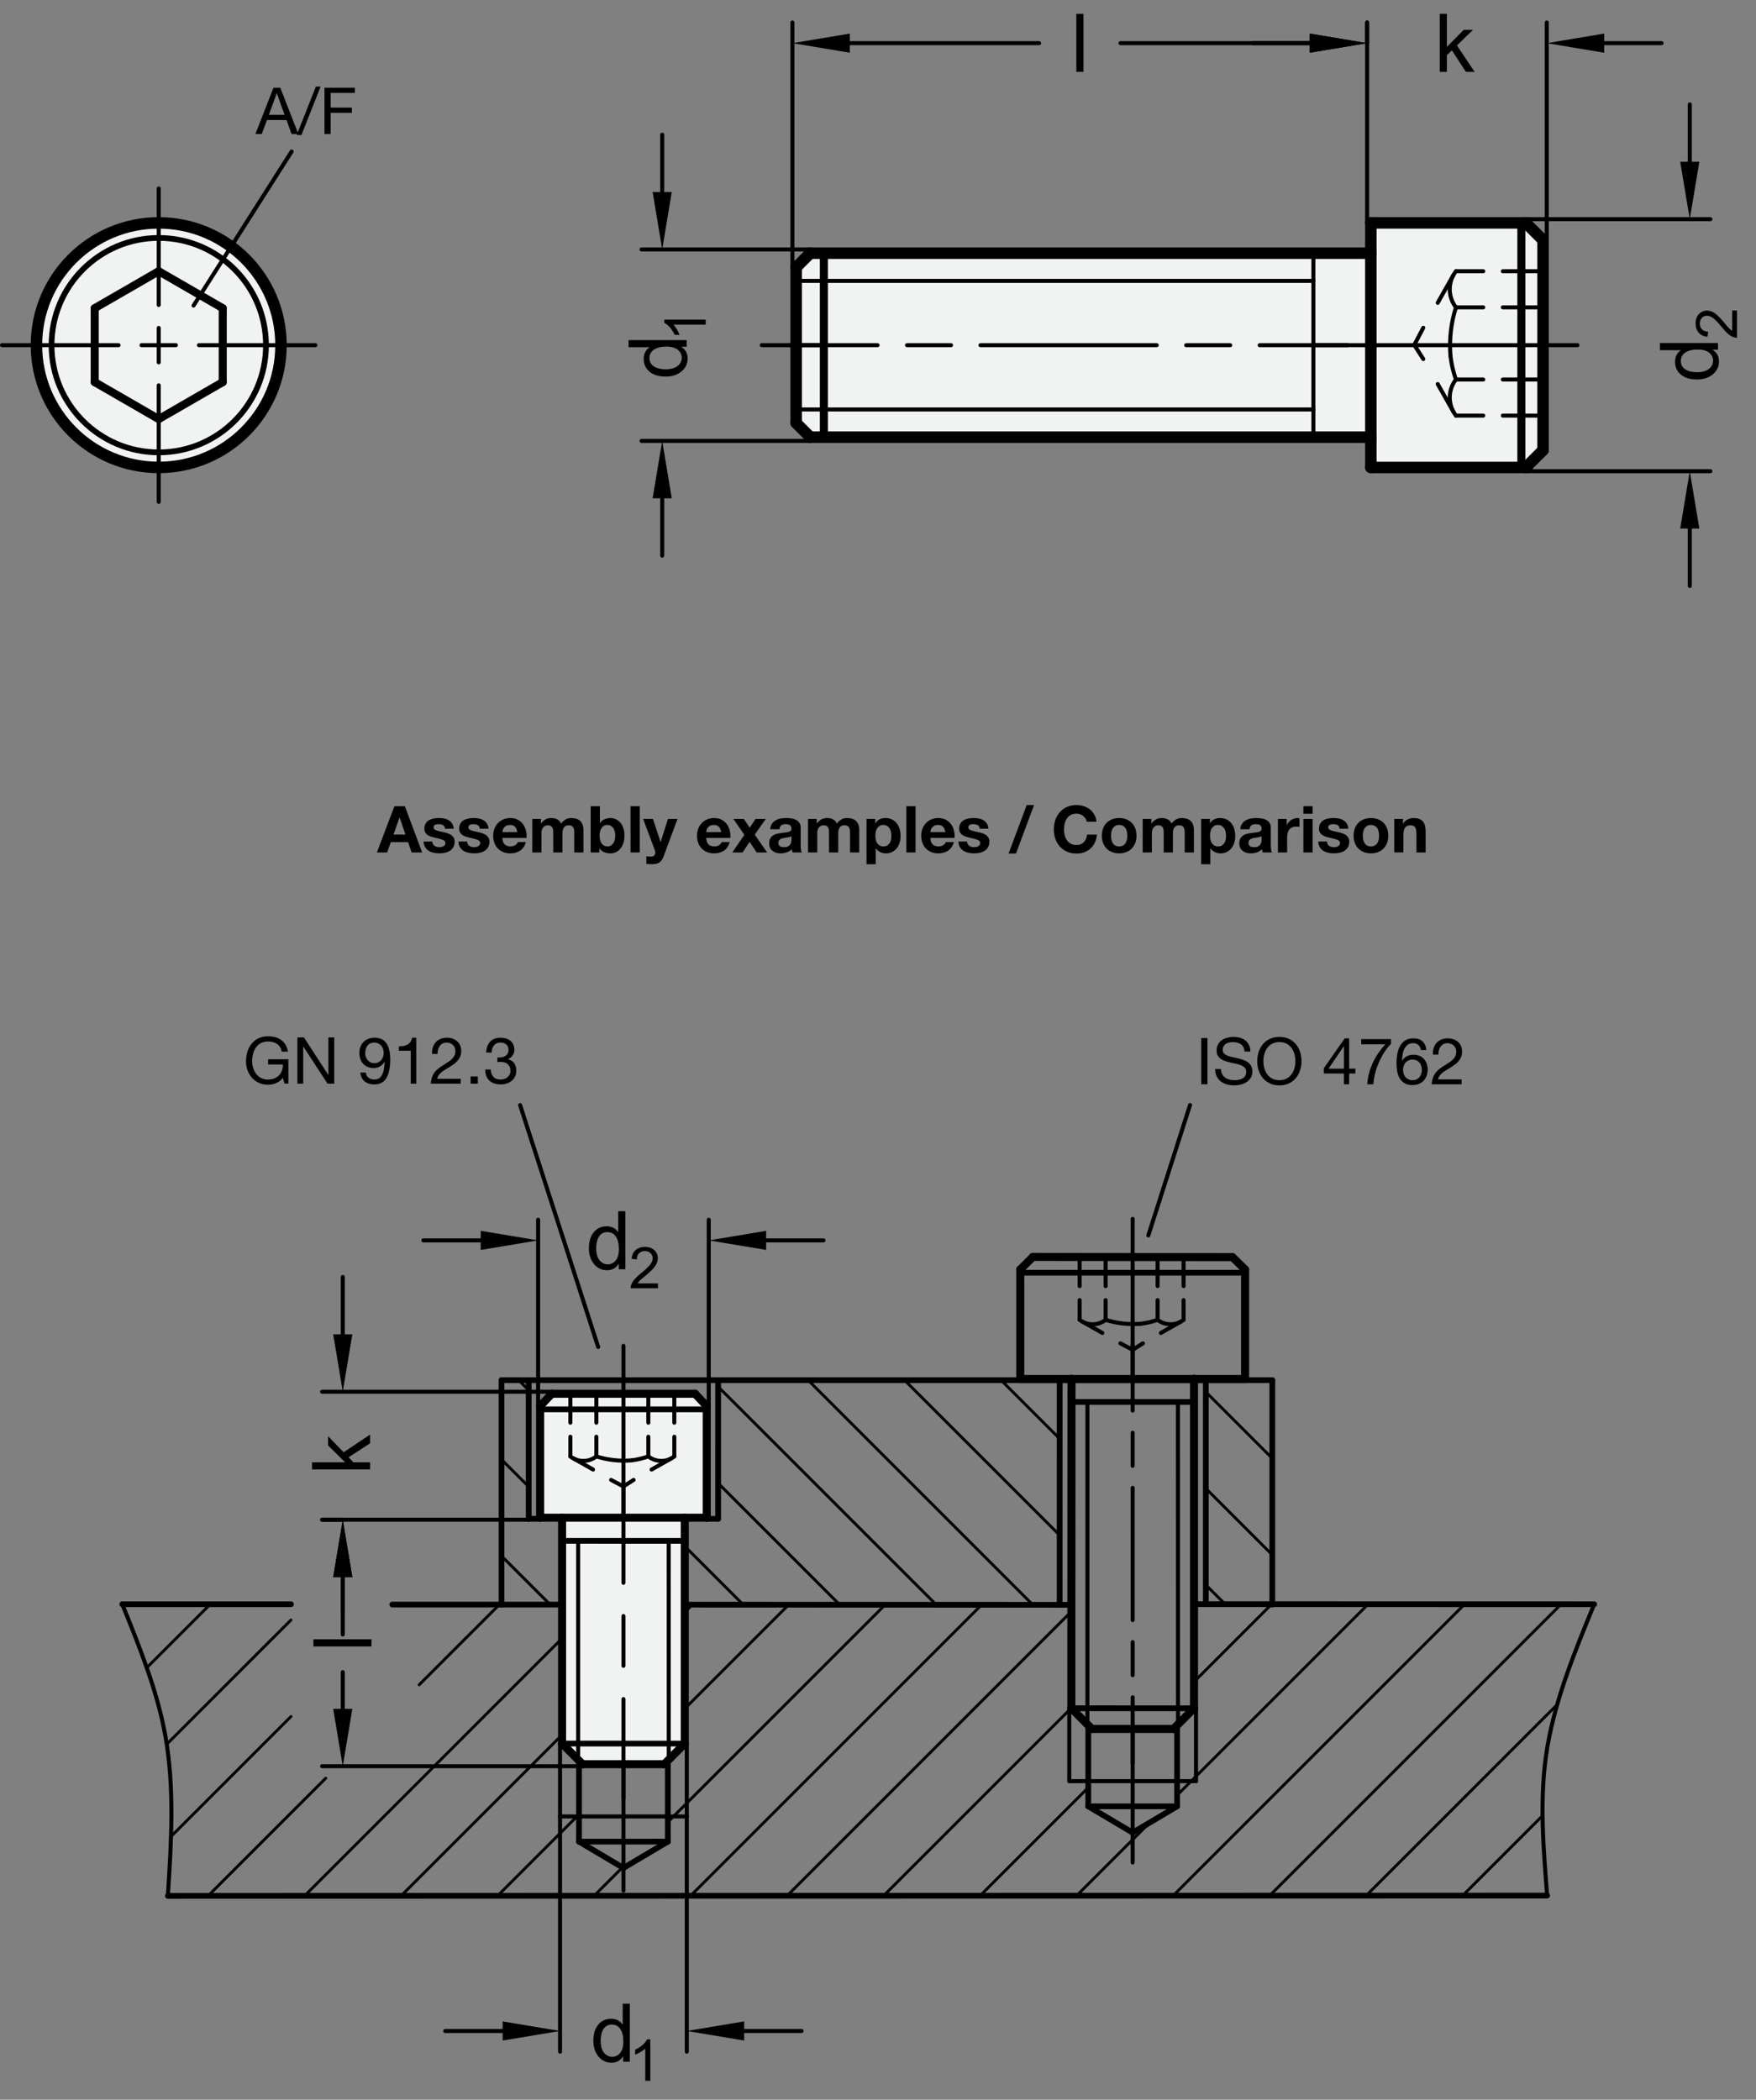 <?xml version="1.0" encoding="utf-8"?>
<!-- Generator: Adobe Illustrator 19.1.0, SVG Export Plug-In . SVG Version: 6.00 Build 0)  -->
<svg version="1.1" xmlns="http://www.w3.org/2000/svg" xmlns:xlink="http://www.w3.org/1999/xlink" x="0px" y="0px"
	 viewBox="0 0 216.817 259.279" enable-background="new 0 0 216.817 259.279" xml:space="preserve">
<rect x="0" y="0" width="216.817" height="259.279" fill="#808080" stroke="none"/>
<g id="MD_x5F_3_x5F_FUELLUNG_x5F_WS">
	<g id="CIRCLE_81_">
		<path fill="#FFFFFF" d="M4.5,42.621c0-8.338,6.759-15.097,15.097-15.097s15.097,6.759,15.097,15.097s-6.759,15.097-15.097,15.097
			S4.5,50.959,4.5,42.621L4.5,42.621z"/>
	</g>
	<g id="LWPOLYLINE_4_">
		<polygon fill="#FFFFFF" points="69.402,187.407 66.692,187.407 66.688,173.635 68.134,172.1 85.812,172.1 87.262,173.623 
			87.261,187.404 84.551,187.407 84.551,215.299 82.012,217.85 71.937,217.85 69.397,215.299 		"/>
	</g>
	<g id="LWPOLYLINE_5_">
		<polygon fill="#FFFFFF" points="98.304,33.007 100.046,31.265 169.263,31.265 169.263,27.525 188.397,27.525 190.523,29.651 
			190.523,55.594 188.397,57.72 169.263,57.72 169.263,53.98 100.046,53.98 98.304,52.238 		"/>
	</g>
</g>
<g id="MD_x5F_3_x5F_FUELLUNG_x5F_GR">
	<g id="LWPOLYLINE_1_">
		<polygon fill="#F1F2F2" points="98.304,33.007 100.046,31.265 169.263,31.265 169.263,27.525 188.397,27.525 190.523,29.651 
			190.523,55.594 188.397,57.72 169.263,57.72 169.263,53.98 100.046,53.98 98.304,52.238 		"/>
	</g>
	<g id="LWPOLYLINE_2_">
		<polygon fill="#F1F2F2" points="69.402,187.407 66.692,187.407 66.688,173.635 68.134,172.1 85.812,172.1 87.262,173.623 
			87.261,187.404 84.551,187.407 84.551,215.299 82.012,217.85 71.937,217.85 69.397,215.299 		"/>
	</g>
	<g id="CIRCLE_76_">
		<path fill="#F1F2F2" d="M4.5,42.621c0-8.338,6.759-15.097,15.097-15.097s15.097,6.759,15.097,15.097s-6.759,15.097-15.097,15.097
			S4.5,50.959,4.5,42.621L4.5,42.621z"/>
	</g>
</g>
<g id="MD_x5F_1_x5F_100">
	<g id="LINE">
		
			<line fill="none" stroke="#000000" stroke-width="1.417" stroke-linecap="round" stroke-linejoin="round" stroke-miterlimit="10" x1="100.046" y1="31.265" x2="98.304" y2="33.007"/>
	</g>
	<g id="LINE_1_">
		
			<line fill="none" stroke="#000000" stroke-width="1.417" stroke-linecap="round" stroke-linejoin="round" stroke-miterlimit="10" x1="100.046" y1="53.98" x2="98.304" y2="52.238"/>
	</g>
	<g id="LINE_2_">
		
			<line fill="none" stroke="#000000" stroke-width="1.417" stroke-linecap="round" stroke-linejoin="round" stroke-miterlimit="10" x1="169.263" y1="31.265" x2="100.046" y2="31.265"/>
	</g>
	<g id="LINE_3_">
		
			<line fill="none" stroke="#000000" stroke-width="1.417" stroke-linecap="round" stroke-linejoin="round" stroke-miterlimit="10" x1="169.263" y1="53.98" x2="100.046" y2="53.98"/>
	</g>
	<g id="LINE_6_">
		
			<line fill="none" stroke="#000000" stroke-width="1.417" stroke-linecap="round" stroke-linejoin="round" stroke-miterlimit="10" x1="98.304" y1="52.238" x2="98.304" y2="33.007"/>
	</g>
	<g id="LINE_21_">
		
			<line fill="none" stroke="#000000" stroke-width="1.417" stroke-linecap="round" stroke-linejoin="round" stroke-miterlimit="10" x1="169.263" y1="27.525" x2="169.263" y2="57.72"/>
	</g>
	<g id="LINE_22_">
		
			<line fill="none" stroke="#000000" stroke-width="1.417" stroke-linecap="round" stroke-linejoin="round" stroke-miterlimit="10" x1="190.523" y1="29.651" x2="190.523" y2="55.594"/>
	</g>
	<g id="LINE_36_">
		
			<line fill="none" stroke="#000000" stroke-width="1.417" stroke-linecap="round" stroke-linejoin="round" stroke-miterlimit="10" x1="169.263" y1="57.72" x2="188.397" y2="57.72"/>
	</g>
	<g id="LINE_37_">
		
			<line fill="none" stroke="#000000" stroke-width="1.417" stroke-linecap="round" stroke-linejoin="round" stroke-miterlimit="10" x1="188.397" y1="57.72" x2="190.523" y2="55.594"/>
	</g>
	<g id="LINE_38_">
		
			<line fill="none" stroke="#000000" stroke-width="1.417" stroke-linecap="round" stroke-linejoin="round" stroke-miterlimit="10" x1="169.263" y1="27.525" x2="188.397" y2="27.525"/>
	</g>
	<g id="LINE_39_">
		
			<line fill="none" stroke="#000000" stroke-width="1.417" stroke-linecap="round" stroke-linejoin="round" stroke-miterlimit="10" x1="188.397" y1="27.525" x2="190.523" y2="29.651"/>
	</g>
	<g id="CIRCLE_75_">
		
			<path fill="none" stroke="#000000" stroke-width="1.417" stroke-linecap="round" stroke-linejoin="round" stroke-miterlimit="10" d="
			M4.5,42.621c0-8.338,6.759-15.097,15.097-15.097s15.097,6.759,15.097,15.097s-6.759,15.097-15.097,15.097S4.5,50.959,4.5,42.621
			L4.5,42.621z"/>
	</g>
</g>
<g id="MD_x5F_1_x5F_035">
	<g id="LINE_4_">
		
			<line fill="none" stroke="#000000" stroke-width="0.496" stroke-linecap="round" stroke-linejoin="round" stroke-miterlimit="10" x1="162.165" y1="53.98" x2="162.165" y2="31.265"/>
	</g>
	<g id="LINE_7_">
		
			<line fill="none" stroke="#000000" stroke-width="0.496" stroke-linecap="round" stroke-linejoin="round" stroke-miterlimit="10" x1="162.165" y1="34.685" x2="98.304" y2="34.685"/>
	</g>
	<g id="LINE_8_">
		
			<line fill="none" stroke="#000000" stroke-width="0.496" stroke-linecap="round" stroke-linejoin="round" stroke-miterlimit="10" x1="162.165" y1="50.56" x2="98.304" y2="50.56"/>
	</g>
	<g id="LINE_24_">
		
			<line fill="none" stroke="#000000" stroke-width="0.496" stroke-linecap="round" stroke-linejoin="round" stroke-miterlimit="10" x1="179.442" y1="50.821" x2="177.518" y2="47.422"/>
	</g>
	<g id="LINE_25_">
		
			<line fill="none" stroke="#000000" stroke-width="0.496" stroke-linecap="round" stroke-linejoin="round" stroke-miterlimit="10" x1="179.442" y1="33.992" x2="177.518" y2="37.391"/>
	</g>
	<g id="LINE_26_">
		
			<line fill="none" stroke="#000000" stroke-width="0.496" stroke-linecap="round" stroke-linejoin="round" stroke-miterlimit="10" x1="175.736" y1="44.335" x2="174.622" y2="42.593"/>
	</g>
	<g id="LINE_27_">
		
			<line fill="none" stroke="#000000" stroke-width="0.496" stroke-linecap="round" stroke-linejoin="round" stroke-miterlimit="10" x1="175.736" y1="40.477" x2="174.622" y2="42.593"/>
	</g>
	<g id="ARC">
		
			<path fill="none" stroke="#000000" stroke-width="0.496" stroke-linecap="round" stroke-linejoin="round" stroke-miterlimit="10" d="
			M179.768,37.95c-0.612,1.937-0.841,3.975-0.675,5.999"/>
	</g>
	<g id="LINE_28_">
		
			<line fill="none" stroke="#000000" stroke-width="0.496" stroke-linecap="round" stroke-linejoin="round" stroke-miterlimit="10" x1="185.555" y1="37.95" x2="190.523" y2="37.95"/>
	</g>
	<g id="LINE_29_">
		
			<line fill="none" stroke="#000000" stroke-width="0.496" stroke-linecap="round" stroke-linejoin="round" stroke-miterlimit="10" x1="179.768" y1="37.95" x2="183.144" y2="37.95"/>
	</g>
	<g id="LINE_30_">
		
			<line fill="none" stroke="#000000" stroke-width="0.496" stroke-linecap="round" stroke-linejoin="round" stroke-miterlimit="10" x1="185.555" y1="33.494" x2="190.523" y2="33.494"/>
	</g>
	<g id="LINE_31_">
		
			<line fill="none" stroke="#000000" stroke-width="0.496" stroke-linecap="round" stroke-linejoin="round" stroke-miterlimit="10" x1="179.768" y1="33.494" x2="183.144" y2="33.494"/>
	</g>
	<g id="ARC_1_">
		
			<path fill="none" stroke="#000000" stroke-width="0.496" stroke-linecap="round" stroke-linejoin="round" stroke-miterlimit="10" d="
			M179.768,33.494c-1.019,1.31-1.019,3.146,0,4.456"/>
	</g>
	<g id="LINE_32_">
		
			<line fill="none" stroke="#000000" stroke-width="0.496" stroke-linecap="round" stroke-linejoin="round" stroke-miterlimit="10" x1="185.555" y1="51.319" x2="190.523" y2="51.319"/>
	</g>
	<g id="LINE_33_">
		
			<line fill="none" stroke="#000000" stroke-width="0.496" stroke-linecap="round" stroke-linejoin="round" stroke-miterlimit="10" x1="185.555" y1="46.863" x2="190.523" y2="46.863"/>
	</g>
	<g id="ARC_2_">
		
			<path fill="none" stroke="#000000" stroke-width="0.496" stroke-linecap="round" stroke-linejoin="round" stroke-miterlimit="10" d="
			M179.093,43.95c0.115,0.993,0.342,1.97,0.675,2.913"/>
	</g>
	<g id="ARC_3_">
		
			<path fill="none" stroke="#000000" stroke-width="0.496" stroke-linecap="round" stroke-linejoin="round" stroke-miterlimit="10" d="
			M179.768,46.863c-1.019,1.31-1.019,3.146,0,4.456"/>
	</g>
	<g id="LINE_34_">
		
			<line fill="none" stroke="#000000" stroke-width="0.496" stroke-linecap="round" stroke-linejoin="round" stroke-miterlimit="10" x1="179.768" y1="51.32" x2="183.144" y2="51.32"/>
	</g>
	<g id="LINE_35_">
		
			<line fill="none" stroke="#000000" stroke-width="0.496" stroke-linecap="round" stroke-linejoin="round" stroke-miterlimit="10" x1="179.768" y1="46.863" x2="183.144" y2="46.863"/>
	</g>
	<g id="LINE_52_">
		
			<line fill="none" stroke="#000000" stroke-width="0.496" stroke-linecap="round" stroke-linejoin="round" stroke-miterlimit="10" x1="82.9" y1="180.078" x2="80.453" y2="181.464"/>
	</g>
	<g id="LINE_53_">
		
			<line fill="none" stroke="#000000" stroke-width="0.496" stroke-linecap="round" stroke-linejoin="round" stroke-miterlimit="10" x1="70.783" y1="180.078" x2="73.23" y2="181.464"/>
	</g>
	<g id="LINE_54_">
		
			<line fill="none" stroke="#000000" stroke-width="0.496" stroke-linecap="round" stroke-linejoin="round" stroke-miterlimit="10" x1="78.23" y1="182.747" x2="76.976" y2="183.549"/>
	</g>
	<g id="LINE_55_">
		
			<line fill="none" stroke="#000000" stroke-width="0.496" stroke-linecap="round" stroke-linejoin="round" stroke-miterlimit="10" x1="75.453" y1="182.747" x2="76.976" y2="183.549"/>
	</g>
	<g id="ARC_4_">
		
			<path fill="none" stroke="#000000" stroke-width="0.496" stroke-linecap="round" stroke-linejoin="round" stroke-miterlimit="10" d="
			M73.633,179.844c1.395,0.44,2.862,0.605,4.32,0.486"/>
	</g>
	<g id="LINE_56_">
		
			<line fill="none" stroke="#000000" stroke-width="0.496" stroke-linecap="round" stroke-linejoin="round" stroke-miterlimit="10" x1="73.633" y1="175.677" x2="73.633" y2="172.1"/>
	</g>
	<g id="LINE_57_">
		
			<line fill="none" stroke="#000000" stroke-width="0.496" stroke-linecap="round" stroke-linejoin="round" stroke-miterlimit="10" x1="73.633" y1="179.844" x2="73.633" y2="177.413"/>
	</g>
	<g id="LINE_58_">
		
			<line fill="none" stroke="#000000" stroke-width="0.496" stroke-linecap="round" stroke-linejoin="round" stroke-miterlimit="10" x1="70.425" y1="175.677" x2="70.425" y2="172.1"/>
	</g>
	<g id="LINE_59_">
		
			<line fill="none" stroke="#000000" stroke-width="0.496" stroke-linecap="round" stroke-linejoin="round" stroke-miterlimit="10" x1="70.425" y1="179.844" x2="70.425" y2="177.413"/>
	</g>
	<g id="ARC_5_">
		
			<path fill="none" stroke="#000000" stroke-width="0.496" stroke-linecap="round" stroke-linejoin="round" stroke-miterlimit="10" d="
			M70.425,179.844c0.944,0.734,2.265,0.734,3.208,0"/>
	</g>
	<g id="LINE_60_">
		
			<line fill="none" stroke="#000000" stroke-width="0.496" stroke-linecap="round" stroke-linejoin="round" stroke-miterlimit="10" x1="83.258" y1="175.677" x2="83.258" y2="172.1"/>
	</g>
	<g id="LINE_61_">
		
			<line fill="none" stroke="#000000" stroke-width="0.496" stroke-linecap="round" stroke-linejoin="round" stroke-miterlimit="10" x1="80.05" y1="175.677" x2="80.05" y2="172.1"/>
	</g>
	<g id="ARC_6_">
		
			<path fill="none" stroke="#000000" stroke-width="0.496" stroke-linecap="round" stroke-linejoin="round" stroke-miterlimit="10" d="
			M77.953,180.33c0.715-0.083,1.419-0.246,2.097-0.486"/>
	</g>
	<g id="ARC_7_">
		
			<path fill="none" stroke="#000000" stroke-width="0.496" stroke-linecap="round" stroke-linejoin="round" stroke-miterlimit="10" d="
			M80.05,179.844c0.944,0.734,2.265,0.734,3.208,0"/>
	</g>
	<g id="LINE_62_">
		
			<line fill="none" stroke="#000000" stroke-width="0.496" stroke-linecap="round" stroke-linejoin="round" stroke-miterlimit="10" x1="83.259" y1="179.844" x2="83.259" y2="177.413"/>
	</g>
	<g id="LINE_63_">
		
			<line fill="none" stroke="#000000" stroke-width="0.496" stroke-linecap="round" stroke-linejoin="round" stroke-miterlimit="10" x1="80.05" y1="179.844" x2="80.05" y2="177.413"/>
	</g>
	<g id="SPLINE">
		
			<path fill="none" stroke="#000000" stroke-width="0.496" stroke-linecap="round" stroke-linejoin="round" stroke-miterlimit="10" d="
			M15.099,198.095c2.171,5.377,4.342,10.754,5.332,16.328c1.134,6.388,0.717,13.035,0.299,19.683"/>
	</g>
	<g id="SPLINE_1_">
		
			<path fill="none" stroke="#000000" stroke-width="0.496" stroke-linecap="round" stroke-linejoin="round" stroke-miterlimit="10" d="
			M196.838,198.095c-2.531,6.172-5.061,12.345-5.957,18.763c-0.783,5.613-0.316,11.413,0.151,17.214"/>
	</g>
	<g id="LINE_98_">
		
			<line fill="none" stroke="#000000" stroke-width="0.496" stroke-linecap="round" stroke-linejoin="round" stroke-miterlimit="10" x1="145.781" y1="163.211" x2="143.334" y2="164.596"/>
	</g>
	<g id="LINE_99_">
		
			<line fill="none" stroke="#000000" stroke-width="0.496" stroke-linecap="round" stroke-linejoin="round" stroke-miterlimit="10" x1="133.664" y1="163.211" x2="136.112" y2="164.596"/>
	</g>
	<g id="LINE_100_">
		
			<line fill="none" stroke="#000000" stroke-width="0.496" stroke-linecap="round" stroke-linejoin="round" stroke-miterlimit="10" x1="141.112" y1="165.879" x2="139.857" y2="166.681"/>
	</g>
	<g id="LINE_101_">
		
			<line fill="none" stroke="#000000" stroke-width="0.496" stroke-linecap="round" stroke-linejoin="round" stroke-miterlimit="10" x1="138.334" y1="165.879" x2="139.857" y2="166.681"/>
	</g>
	<g id="ARC_8_">
		
			<path fill="none" stroke="#000000" stroke-width="0.496" stroke-linecap="round" stroke-linejoin="round" stroke-miterlimit="10" d="
			M136.514,162.976c1.395,0.44,2.862,0.605,4.32,0.486"/>
	</g>
	<g id="LINE_102_">
		
			<line fill="none" stroke="#000000" stroke-width="0.496" stroke-linecap="round" stroke-linejoin="round" stroke-miterlimit="10" x1="136.514" y1="158.809" x2="136.514" y2="155.232"/>
	</g>
	<g id="LINE_103_">
		
			<line fill="none" stroke="#000000" stroke-width="0.496" stroke-linecap="round" stroke-linejoin="round" stroke-miterlimit="10" x1="136.514" y1="162.976" x2="136.514" y2="160.546"/>
	</g>
	<g id="LINE_104_">
		
			<line fill="none" stroke="#000000" stroke-width="0.496" stroke-linecap="round" stroke-linejoin="round" stroke-miterlimit="10" x1="133.306" y1="158.809" x2="133.306" y2="155.232"/>
	</g>
	<g id="LINE_105_">
		
			<line fill="none" stroke="#000000" stroke-width="0.496" stroke-linecap="round" stroke-linejoin="round" stroke-miterlimit="10" x1="133.306" y1="162.976" x2="133.306" y2="160.546"/>
	</g>
	<g id="ARC_9_">
		
			<path fill="none" stroke="#000000" stroke-width="0.496" stroke-linecap="round" stroke-linejoin="round" stroke-miterlimit="10" d="
			M133.306,162.976c0.944,0.734,2.265,0.734,3.208,0"/>
	</g>
	<g id="LINE_106_">
		
			<line fill="none" stroke="#000000" stroke-width="0.496" stroke-linecap="round" stroke-linejoin="round" stroke-miterlimit="10" x1="146.14" y1="158.809" x2="146.14" y2="155.232"/>
	</g>
	<g id="LINE_107_">
		
			<line fill="none" stroke="#000000" stroke-width="0.496" stroke-linecap="round" stroke-linejoin="round" stroke-miterlimit="10" x1="142.931" y1="158.809" x2="142.931" y2="155.232"/>
	</g>
	<g id="ARC_10_">
		
			<path fill="none" stroke="#000000" stroke-width="0.496" stroke-linecap="round" stroke-linejoin="round" stroke-miterlimit="10" d="
			M140.834,163.462c0.715-0.083,1.419-0.246,2.097-0.486"/>
	</g>
	<g id="ARC_11_">
		
			<path fill="none" stroke="#000000" stroke-width="0.496" stroke-linecap="round" stroke-linejoin="round" stroke-miterlimit="10" d="
			M142.931,162.976c0.944,0.734,2.265,0.734,3.208,0"/>
	</g>
	<g id="LINE_108_">
		
			<line fill="none" stroke="#000000" stroke-width="0.496" stroke-linecap="round" stroke-linejoin="round" stroke-miterlimit="10" x1="146.14" y1="162.976" x2="146.14" y2="160.546"/>
	</g>
	<g id="LINE_109_">
		
			<line fill="none" stroke="#000000" stroke-width="0.496" stroke-linecap="round" stroke-linejoin="round" stroke-miterlimit="10" x1="142.931" y1="162.976" x2="142.931" y2="160.546"/>
	</g>
	<g id="LINE_114_">
		
			<line fill="none" stroke="#000000" stroke-width="0.496" stroke-linecap="round" stroke-linejoin="round" stroke-miterlimit="10" x1="69.149" y1="215.299" x2="69.149" y2="224.299"/>
	</g>
	<g id="LINE_115_">
		
			<line fill="none" stroke="#000000" stroke-width="0.496" stroke-linecap="round" stroke-linejoin="round" stroke-miterlimit="10" x1="69.151" y1="224.299" x2="84.801" y2="224.299"/>
	</g>
	<g id="LINE_120_">
		
			<line fill="none" stroke="#000000" stroke-width="0.496" stroke-linecap="round" stroke-linejoin="round" stroke-miterlimit="10" x1="84.8" y1="215.299" x2="84.8" y2="224.299"/>
	</g>
	<g id="LINE_122_">
		
			<line fill="none" stroke="#000000" stroke-width="0.496" stroke-linecap="round" stroke-linejoin="round" stroke-miterlimit="10" x1="71.387" y1="190.387" x2="71.387" y2="217.404"/>
	</g>
	<g id="LINE_126_">
		
			<line fill="none" stroke="#000000" stroke-width="0.496" stroke-linecap="round" stroke-linejoin="round" stroke-miterlimit="10" x1="82.565" y1="190.385" x2="82.575" y2="217.402"/>
	</g>
	<g id="LINE_135_">
		
			<line fill="none" stroke="#000000" stroke-width="0.496" stroke-linecap="round" stroke-linejoin="round" stroke-miterlimit="10" x1="132.027" y1="210.94" x2="132.027" y2="219.94"/>
	</g>
	<g id="LINE_136_">
		
			<line fill="none" stroke="#000000" stroke-width="0.496" stroke-linecap="round" stroke-linejoin="round" stroke-miterlimit="10" x1="132.029" y1="219.94" x2="147.679" y2="219.94"/>
	</g>
	<g id="LINE_140_">
		
			<line fill="none" stroke="#000000" stroke-width="0.496" stroke-linecap="round" stroke-linejoin="round" stroke-miterlimit="10" x1="147.677" y1="210.94" x2="147.677" y2="219.94"/>
	</g>
	<g id="LINE_142_">
		
			<line fill="none" stroke="#000000" stroke-width="0.496" stroke-linecap="round" stroke-linejoin="round" stroke-miterlimit="10" x1="134.265" y1="173.236" x2="134.265" y2="213.045"/>
	</g>
	<g id="LINE_144_">
		
			<line fill="none" stroke="#000000" stroke-width="0.496" stroke-linecap="round" stroke-linejoin="round" stroke-miterlimit="10" x1="145.443" y1="173.233" x2="145.453" y2="213.043"/>
	</g>
	<g id="LINE_151_">
		
			<line fill="none" stroke="#000000" stroke-width="0.496" stroke-linecap="round" stroke-linejoin="round" stroke-miterlimit="10" x1="194.775" y1="42.622" x2="162.165" y2="42.623"/>
	</g>
	<g id="LINE_152_">
		
			<line fill="none" stroke="#000000" stroke-width="0.496" stroke-linecap="round" stroke-linejoin="round" stroke-miterlimit="10" x1="101.724" y1="42.625" x2="94.052" y2="42.622"/>
	</g>
	<g id="LINE_154_">
		
			<line fill="none" stroke="#000000" stroke-width="0.496" stroke-linecap="round" stroke-linejoin="round" stroke-miterlimit="10" x1="139.852" y1="150.512" x2="139.853" y2="170.285"/>
	</g>
	<g id="LINE_155_">
		
			<line fill="none" stroke="#000000" stroke-width="0.496" stroke-linecap="round" stroke-linejoin="round" stroke-miterlimit="10" x1="139.854" y1="213.491" x2="139.854" y2="229.988"/>
	</g>
	<g id="LINE_156_">
		
			<line fill="none" stroke="#000000" stroke-width="0.496" stroke-linecap="round" stroke-linejoin="round" stroke-miterlimit="10" x1="76.979" y1="166.195" x2="76.979" y2="187.407"/>
	</g>
	<g id="LINE_157_">
		
			<line fill="none" stroke="#000000" stroke-width="0.496" stroke-linecap="round" stroke-linejoin="round" stroke-miterlimit="10" x1="76.979" y1="217.85" x2="76.979" y2="233.456"/>
	</g>
	<g id="LINE_164_">
		
			<line fill="none" stroke="#000000" stroke-width="0.496" stroke-linecap="round" stroke-linejoin="round" stroke-miterlimit="10" x1="19.597" y1="23.272" x2="19.597" y2="37.66"/>
	</g>
	<g id="LINE_165_">
		
			<line fill="none" stroke="#000000" stroke-width="0.496" stroke-linecap="round" stroke-linejoin="round" stroke-miterlimit="10" x1="19.597" y1="40.495" x2="19.597" y2="44.747"/>
	</g>
	<g id="LINE_166_">
		
			<line fill="none" stroke="#000000" stroke-width="0.496" stroke-linecap="round" stroke-linejoin="round" stroke-miterlimit="10" x1="19.597" y1="47.582" x2="19.597" y2="61.97"/>
	</g>
	<g id="LINE_167_">
		
			<line fill="none" stroke="#000000" stroke-width="0.496" stroke-linecap="round" stroke-linejoin="round" stroke-miterlimit="10" x1="0.248" y1="42.621" x2="14.637" y2="42.621"/>
	</g>
	<g id="LINE_168_">
		
			<line fill="none" stroke="#000000" stroke-width="0.496" stroke-linecap="round" stroke-linejoin="round" stroke-miterlimit="10" x1="17.471" y1="42.621" x2="21.723" y2="42.621"/>
	</g>
	<g id="LINE_169_">
		
			<line fill="none" stroke="#000000" stroke-width="0.496" stroke-linecap="round" stroke-linejoin="round" stroke-miterlimit="10" x1="24.558" y1="42.621" x2="38.947" y2="42.621"/>
	</g>
</g>
<g id="MD_x5F_1_x5F_070">
	<g id="LINE_5_">
		
			<line fill="none" stroke="#000000" stroke-width="0.992" stroke-linecap="round" stroke-linejoin="round" stroke-miterlimit="10" x1="101.724" y1="53.99" x2="101.724" y2="31.26"/>
	</g>
	<g id="LINE_23_">
		
			<line fill="none" stroke="#000000" stroke-width="0.992" stroke-linecap="round" stroke-linejoin="round" stroke-miterlimit="10" x1="187.844" y1="27.525" x2="187.844" y2="57.72"/>
	</g>
	<g id="LINE_45_">
		
			<line fill="none" stroke="#000000" stroke-width="0.992" stroke-linecap="round" stroke-linejoin="round" stroke-miterlimit="10" x1="69.401" y1="215.299" x2="71.937" y2="217.85"/>
	</g>
	<g id="LINE_46_">
		
			<line fill="none" stroke="#000000" stroke-width="0.992" stroke-linecap="round" stroke-linejoin="round" stroke-miterlimit="10" x1="66.69" y1="187.407" x2="66.69" y2="173.631"/>
	</g>
	<g id="LINE_47_">
		
			<line fill="none" stroke="#000000" stroke-width="0.992" stroke-linecap="round" stroke-linejoin="round" stroke-miterlimit="10" x1="66.69" y1="187.407" x2="87.261" y2="187.408"/>
	</g>
	<g id="LINE_48_">
		
			<line fill="none" stroke="#000000" stroke-width="0.992" stroke-linecap="round" stroke-linejoin="round" stroke-miterlimit="10" x1="66.69" y1="173.631" x2="68.134" y2="172.1"/>
	</g>
	<g id="LINE_49_">
		
			<line fill="none" stroke="#000000" stroke-width="0.992" stroke-linecap="round" stroke-linejoin="round" stroke-miterlimit="10" x1="68.137" y1="172.1" x2="85.815" y2="172.1"/>
	</g>
	<g id="LINE_82_">
		
			<line fill="none" stroke="#000000" stroke-width="0.992" stroke-linecap="round" stroke-linejoin="round" stroke-miterlimit="10" x1="153.736" y1="156.763" x2="153.736" y2="170.285"/>
	</g>
	<g id="LINE_83_">
		
			<line fill="none" stroke="#000000" stroke-width="0.992" stroke-linecap="round" stroke-linejoin="round" stroke-miterlimit="10" x1="125.974" y1="170.285" x2="125.974" y2="156.762"/>
	</g>
	<g id="LINE_84_">
		
			<line fill="none" stroke="#000000" stroke-width="0.992" stroke-linecap="round" stroke-linejoin="round" stroke-miterlimit="10" x1="125.974" y1="170.285" x2="153.734" y2="170.285"/>
	</g>
	<g id="LINE_85_">
		
			<line fill="none" stroke="#000000" stroke-width="0.992" stroke-linecap="round" stroke-linejoin="round" stroke-miterlimit="10" x1="152.173" y1="155.233" x2="153.736" y2="156.763"/>
	</g>
	<g id="LINE_86_">
		
			<line fill="none" stroke="#000000" stroke-width="0.992" stroke-linecap="round" stroke-linejoin="round" stroke-miterlimit="10" x1="127.535" y1="155.207" x2="152.173" y2="155.233"/>
	</g>
	<g id="LINE_110_">
		
			<line fill="none" stroke="#000000" stroke-width="0.992" stroke-linecap="round" stroke-linejoin="round" stroke-miterlimit="10" x1="71.939" y1="217.85" x2="82.013" y2="217.85"/>
	</g>
	<g id="LINE_117_">
		
			<line fill="none" stroke="#000000" stroke-width="0.992" stroke-linecap="round" stroke-linejoin="round" stroke-miterlimit="10" x1="127.535" y1="155.207" x2="125.974" y2="156.762"/>
	</g>
	<g id="LINE_118_">
		
			<line fill="none" stroke="#000000" stroke-width="0.992" stroke-linecap="round" stroke-linejoin="round" stroke-miterlimit="10" x1="84.551" y1="187.407" x2="84.551" y2="215.303"/>
	</g>
	<g id="LINE_119_">
		
			<line fill="none" stroke="#000000" stroke-width="0.992" stroke-linecap="round" stroke-linejoin="round" stroke-miterlimit="10" x1="84.551" y1="215.303" x2="82.012" y2="217.85"/>
	</g>
	<g id="LINE_123_">
		
			<line fill="none" stroke="#000000" stroke-width="0.992" stroke-linecap="round" stroke-linejoin="round" stroke-miterlimit="10" x1="69.401" y1="187.407" x2="69.401" y2="215.303"/>
	</g>
	<g id="LINE_124_">
		
			<line fill="none" stroke="#000000" stroke-width="0.992" stroke-linecap="round" stroke-linejoin="round" stroke-miterlimit="10" x1="87.261" y1="187.408" x2="87.262" y2="173.632"/>
	</g>
	<g id="LINE_125_">
		
			<line fill="none" stroke="#000000" stroke-width="0.992" stroke-linecap="round" stroke-linejoin="round" stroke-miterlimit="10" x1="87.262" y1="173.632" x2="85.817" y2="172.101"/>
	</g>
	<g id="LINE_130_">
		
			<line fill="none" stroke="#000000" stroke-width="0.992" stroke-linecap="round" stroke-linejoin="round" stroke-miterlimit="10" x1="132.279" y1="210.94" x2="134.815" y2="213.491"/>
	</g>
	<g id="LINE_131_">
		
			<line fill="none" stroke="#000000" stroke-width="0.992" stroke-linecap="round" stroke-linejoin="round" stroke-miterlimit="10" x1="134.816" y1="213.491" x2="144.891" y2="213.491"/>
	</g>
	<g id="LINE_138_">
		
			<line fill="none" stroke="#000000" stroke-width="0.992" stroke-linecap="round" stroke-linejoin="round" stroke-miterlimit="10" x1="147.429" y1="170.256" x2="147.429" y2="210.944"/>
	</g>
	<g id="LINE_139_">
		
			<line fill="none" stroke="#000000" stroke-width="0.992" stroke-linecap="round" stroke-linejoin="round" stroke-miterlimit="10" x1="147.429" y1="210.944" x2="144.89" y2="213.491"/>
	</g>
	<g id="LINE_143_">
		
			<line fill="none" stroke="#000000" stroke-width="0.992" stroke-linecap="round" stroke-linejoin="round" stroke-miterlimit="10" x1="132.299" y1="170.256" x2="132.279" y2="210.94"/>
	</g>
	<g id="LINE_158_">
		
			<line fill="none" stroke="#000000" stroke-width="0.992" stroke-linecap="round" stroke-linejoin="round" stroke-miterlimit="10" x1="19.597" y1="51.749" x2="27.503" y2="47.185"/>
	</g>
	<g id="LINE_159_">
		
			<line fill="none" stroke="#000000" stroke-width="0.992" stroke-linecap="round" stroke-linejoin="round" stroke-miterlimit="10" x1="27.503" y1="38.057" x2="19.597" y2="33.493"/>
	</g>
	<g id="LINE_160_">
		
			<line fill="none" stroke="#000000" stroke-width="0.992" stroke-linecap="round" stroke-linejoin="round" stroke-miterlimit="10" x1="11.692" y1="38.057" x2="11.692" y2="47.185"/>
	</g>
	<g id="LINE_161_">
		
			<line fill="none" stroke="#000000" stroke-width="0.992" stroke-linecap="round" stroke-linejoin="round" stroke-miterlimit="10" x1="19.597" y1="33.493" x2="11.692" y2="38.057"/>
	</g>
	<g id="LINE_162_">
		
			<line fill="none" stroke="#000000" stroke-width="0.992" stroke-linecap="round" stroke-linejoin="round" stroke-miterlimit="10" x1="11.692" y1="47.185" x2="19.597" y2="51.749"/>
	</g>
	<g id="LINE_163_">
		
			<line fill="none" stroke="#000000" stroke-width="0.992" stroke-linecap="round" stroke-linejoin="round" stroke-miterlimit="10" x1="27.503" y1="47.185" x2="27.503" y2="38.057"/>
	</g>
</g>
<g id="MD_x5F_2_x5F_BEMASSUNG">
	<g id="LINE_9_">
		
			<line stroke="#000000" stroke-width="0.496" stroke-linecap="round" stroke-linejoin="round" stroke-miterlimit="10" x1="190.984" y1="29.651" x2="190.984" y2="2.779"/>
	</g>
	<g id="LINE_10_">
		
			<line stroke="#000000" stroke-width="0.496" stroke-linecap="round" stroke-linejoin="round" stroke-miterlimit="10" x1="168.803" y1="27.525" x2="168.803" y2="2.779"/>
	</g>
	<g id="LINE_11_">
		
			<line stroke="#000000" stroke-width="0.496" stroke-linecap="round" stroke-linejoin="round" stroke-miterlimit="10" x1="198.07" y1="5.33" x2="205.157" y2="5.33"/>
	</g>
	<g id="LINE_12_">
		
			<line stroke="#000000" stroke-width="0.496" stroke-linecap="round" stroke-linejoin="round" stroke-miterlimit="10" x1="161.716" y1="5.33" x2="154.629" y2="5.33"/>
	</g>
	<g id="SOLID">
		<polygon points="198.07,4.149 190.984,5.33 198.07,6.511 		"/>
	</g>
	<g id="SOLID_1_">
		<polygon points="161.716,4.149 168.803,5.33 161.716,6.511 		"/>
	</g>
	<g id="MTEXT">
		<g>
			<path d="M182.075,8.873h-1.08l-1.726-2.654l-0.62,0.592v2.063h-0.88V1.708h0.88v4.081l2.082-2.102h1.144l-1.984,1.921
				L182.075,8.873z"/>
		</g>
	</g>
	<g id="LINE_13_">
		
			<line stroke="#000000" stroke-width="0.496" stroke-linecap="round" stroke-linejoin="round" stroke-miterlimit="10" x1="168.803" y1="5.33" x2="168.803" y2="2.779"/>
	</g>
	<g id="LINE_14_">
		
			<line stroke="#000000" stroke-width="0.496" stroke-linecap="round" stroke-linejoin="round" stroke-miterlimit="10" x1="97.844" y1="33.007" x2="97.844" y2="2.779"/>
	</g>
	<g id="LINE_15_">
		
			<line stroke="#000000" stroke-width="0.496" stroke-linecap="round" stroke-linejoin="round" stroke-miterlimit="10" x1="161.716" y1="5.33" x2="138.344" y2="5.33"/>
	</g>
	<g id="LINE_16_">
		
			<line stroke="#000000" stroke-width="0.496" stroke-linecap="round" stroke-linejoin="round" stroke-miterlimit="10" x1="104.93" y1="5.33" x2="128.303" y2="5.33"/>
	</g>
	<g id="SOLID_2_">
		<polygon points="161.716,4.149 168.803,5.33 161.716,6.511 		"/>
	</g>
	<g id="SOLID_3_">
		<polygon points="104.93,4.149 97.844,5.33 104.93,6.511 		"/>
	</g>
	<g id="MTEXT_1_">
		<g>
			<path d="M133.777,8.873h-0.88V1.708h0.88V8.873z"/>
		</g>
	</g>
	<g id="LINE_17_">
		
			<line stroke="#000000" stroke-width="0.496" stroke-linecap="round" stroke-linejoin="round" stroke-miterlimit="10" x1="100.046" y1="30.805" x2="79.211" y2="30.805"/>
	</g>
	<g id="LINE_18_">
		
			<line stroke="#000000" stroke-width="0.496" stroke-linecap="round" stroke-linejoin="round" stroke-miterlimit="10" x1="100.046" y1="54.44" x2="79.211" y2="54.44"/>
	</g>
	<g id="LINE_19_">
		
			<line stroke="#000000" stroke-width="0.496" stroke-linecap="round" stroke-linejoin="round" stroke-miterlimit="10" x1="81.763" y1="23.718" x2="81.763" y2="16.632"/>
	</g>
	<g id="LINE_20_">
		
			<line stroke="#000000" stroke-width="0.496" stroke-linecap="round" stroke-linejoin="round" stroke-miterlimit="10" x1="81.763" y1="61.527" x2="81.763" y2="68.614"/>
	</g>
	<g id="MTEXT_2_">
		<g>
			<path d="M84.78,42v0.821h-0.66v0.02c0.521,0.316,0.782,0.793,0.782,1.432c0,0.635-0.252,1.166-0.755,1.591
				c-0.504,0.425-1.156,0.638-1.957,0.638c-0.838,0-1.499-0.2-1.984-0.601s-0.729-0.93-0.729-1.588c0-0.619,0.236-1.09,0.709-1.413
				v-0.02h-2.571V42H84.78z M84.178,44.18c0-0.384-0.157-0.71-0.474-0.978s-0.795-0.401-1.437-0.401
				c-0.633,0-1.136,0.122-1.511,0.367c-0.374,0.244-0.562,0.595-0.562,1.051s0.183,0.801,0.55,1.034
				c0.366,0.233,0.848,0.35,1.444,0.35c0.43,0,0.794-0.063,1.092-0.188s0.522-0.3,0.672-0.525
				C84.104,44.664,84.178,44.428,84.178,44.18z"/>
		</g>
		<g>
			<path d="M87.132,39.467v0.625h-3.98c0.297,0.313,0.548,0.73,0.753,1.253h-0.604c-0.345-0.72-0.771-1.21-1.28-1.471v-0.406H87.132
				z"/>
		</g>
	</g>
	<g id="SOLID_4_">
		<polygon points="80.582,23.718 81.763,30.805 82.944,23.718 		"/>
	</g>
	<g id="SOLID_5_">
		<polygon points="80.582,61.527 81.763,54.44 82.944,61.527 		"/>
	</g>
	<g id="LINE_40_">
		
			<line stroke="#000000" stroke-width="0.496" stroke-linecap="round" stroke-linejoin="round" stroke-miterlimit="10" x1="188.397" y1="27.064" x2="211.191" y2="27.064"/>
	</g>
	<g id="LINE_41_">
		
			<line stroke="#000000" stroke-width="0.496" stroke-linecap="round" stroke-linejoin="round" stroke-miterlimit="10" x1="188.397" y1="58.181" x2="211.191" y2="58.181"/>
	</g>
	<g id="LINE_42_">
		
			<line stroke="#000000" stroke-width="0.496" stroke-linecap="round" stroke-linejoin="round" stroke-miterlimit="10" x1="208.64" y1="19.978" x2="208.64" y2="12.891"/>
	</g>
	<g id="LINE_43_">
		
			<line stroke="#000000" stroke-width="0.496" stroke-linecap="round" stroke-linejoin="round" stroke-miterlimit="10" x1="208.64" y1="65.267" x2="208.64" y2="72.354"/>
	</g>
	<g id="MTEXT_3_">
		<g>
			<path d="M212.122,42.36v0.821h-0.66v0.02c0.521,0.316,0.782,0.793,0.782,1.432c0,0.635-0.252,1.166-0.755,1.591
				c-0.504,0.425-1.156,0.638-1.957,0.638c-0.838,0-1.499-0.2-1.984-0.601s-0.729-0.93-0.729-1.588c0-0.619,0.236-1.09,0.709-1.413
				v-0.02h-2.571V42.36H212.122z M211.521,44.54c0-0.384-0.157-0.71-0.474-0.978s-0.795-0.401-1.437-0.401
				c-0.633,0-1.136,0.122-1.511,0.367c-0.374,0.244-0.562,0.595-0.562,1.051s0.183,0.801,0.55,1.034
				c0.366,0.233,0.848,0.35,1.444,0.35c0.43,0,0.794-0.063,1.092-0.188s0.522-0.3,0.672-0.525
				C211.447,45.023,211.521,44.787,211.521,44.54z"/>
		</g>
		<g>
			<path d="M214.475,38.34v3.369c-0.287,0-0.577-0.1-0.871-0.3c-0.294-0.2-0.661-0.575-1.104-1.123
				c-0.269-0.335-0.55-0.635-0.845-0.899s-0.592-0.396-0.89-0.396c-0.257,0-0.47,0.091-0.638,0.272
				c-0.167,0.182-0.251,0.411-0.251,0.688c0,0.28,0.086,0.515,0.259,0.705c0.172,0.19,0.43,0.286,0.771,0.288l-0.072,0.642
				c-0.477-0.04-0.841-0.209-1.094-0.509c-0.252-0.299-0.378-0.679-0.378-1.14c0-0.5,0.139-0.889,0.415-1.167
				c0.276-0.279,0.609-0.418,1.001-0.418c0.326,0,0.656,0.118,0.99,0.352c0.335,0.235,0.781,0.703,1.342,1.404
				c0.293,0.368,0.547,0.612,0.76,0.732V38.34H214.475z"/>
		</g>
	</g>
	<g id="SOLID_6_">
		<polygon points="207.458,19.978 208.64,27.064 209.821,19.978 		"/>
	</g>
	<g id="SOLID_7_">
		<polygon points="207.458,65.267 208.64,58.181 209.821,65.267 		"/>
	</g>
	<g id="LINE_64_">
		
			<line stroke="#000000" stroke-width="0.496" stroke-linecap="round" stroke-linejoin="round" stroke-miterlimit="10" x1="66.442" y1="173.631" x2="66.442" y2="150.614"/>
	</g>
	<g id="LINE_65_">
		
			<line stroke="#000000" stroke-width="0.496" stroke-linecap="round" stroke-linejoin="round" stroke-miterlimit="10" x1="87.51" y1="173.631" x2="87.51" y2="150.614"/>
	</g>
	<g id="LINE_66_">
		
			<line stroke="#000000" stroke-width="0.496" stroke-linecap="round" stroke-linejoin="round" stroke-miterlimit="10" x1="59.355" y1="153.165" x2="52.268" y2="153.165"/>
	</g>
	<g id="LINE_67_">
		
			<line stroke="#000000" stroke-width="0.496" stroke-linecap="round" stroke-linejoin="round" stroke-miterlimit="10" x1="94.596" y1="153.165" x2="101.683" y2="153.165"/>
	</g>
	<g id="MTEXT_4_">
		<g>
			<path d="M77.214,156.73h-0.821v-0.66h-0.02c-0.316,0.521-0.793,0.782-1.432,0.782c-0.635,0-1.166-0.252-1.591-0.755
				c-0.425-0.504-0.638-1.156-0.638-1.957c0-0.838,0.2-1.499,0.601-1.984s0.93-0.729,1.588-0.729c0.619,0,1.09,0.236,1.413,0.709
				h0.02v-2.571h0.879V156.73z M75.034,156.129c0.384,0,0.71-0.157,0.978-0.474s0.401-0.795,0.401-1.437
				c0-0.633-0.122-1.136-0.367-1.511c-0.244-0.374-0.595-0.562-1.051-0.562s-0.801,0.183-1.034,0.55
				c-0.233,0.366-0.35,0.848-0.35,1.444c0,0.43,0.063,0.794,0.188,1.092s0.3,0.522,0.525,0.672
				C74.55,156.055,74.786,156.129,75.034,156.129z"/>
		</g>
		<g>
			<path d="M81.234,159.082h-3.369c0-0.287,0.1-0.577,0.3-0.871c0.2-0.294,0.575-0.661,1.123-1.104
				c0.335-0.269,0.635-0.55,0.899-0.845s0.396-0.592,0.396-0.89c0-0.257-0.091-0.47-0.272-0.638
				c-0.182-0.167-0.411-0.251-0.688-0.251c-0.28,0-0.515,0.086-0.705,0.259c-0.19,0.172-0.286,0.43-0.288,0.771l-0.642-0.072
				c0.04-0.477,0.209-0.841,0.509-1.094c0.299-0.252,0.679-0.378,1.14-0.378c0.5,0,0.889,0.139,1.167,0.415
				c0.279,0.276,0.418,0.609,0.418,1.001c0,0.326-0.118,0.656-0.352,0.99c-0.235,0.335-0.703,0.781-1.404,1.342
				c-0.368,0.293-0.612,0.547-0.732,0.76h2.502V159.082z"/>
		</g>
	</g>
	<g id="SOLID_8_">
		<polygon points="59.355,151.984 66.442,153.165 59.355,154.346 		"/>
	</g>
	<g id="SOLID_9_">
		<polygon points="94.596,151.984 87.51,153.165 94.596,154.346 		"/>
	</g>
	<g id="LINE_68_">
		
			<line stroke="#000000" stroke-width="0.496" stroke-linecap="round" stroke-linejoin="round" stroke-miterlimit="10" x1="71.937" y1="218.098" x2="39.771" y2="218.098"/>
	</g>
	<g id="LINE_69_">
		
			<line stroke="#000000" stroke-width="0.496" stroke-linecap="round" stroke-linejoin="round" stroke-miterlimit="10" x1="42.322" y1="187.655" x2="39.771" y2="187.655"/>
	</g>
	<g id="LINE_70_">
		
			<line stroke="#000000" stroke-width="0.496" stroke-linecap="round" stroke-linejoin="round" stroke-miterlimit="10" x1="42.322" y1="211.012" x2="42.322" y2="206.48"/>
	</g>
	<g id="LINE_71_">
		
			<line stroke="#000000" stroke-width="0.496" stroke-linecap="round" stroke-linejoin="round" stroke-miterlimit="10" x1="42.322" y1="194.741" x2="42.322" y2="199.273"/>
	</g>
	<g id="SOLID_10_">
		<polygon points="41.141,211.012 42.322,218.098 43.504,211.012 		"/>
	</g>
	<g id="SOLID_11_">
		<polygon points="41.141,194.741 42.322,187.655 43.504,194.741 		"/>
	</g>
	<g id="MTEXT_5_">
		<g>
			<path d="M45.866,202.423v0.881h-7.165v-0.881H45.866z"/>
		</g>
	</g>
	<g id="LINE_72_">
		
			<line stroke="#000000" stroke-width="0.496" stroke-linecap="round" stroke-linejoin="round" stroke-miterlimit="10" x1="68.134" y1="171.852" x2="39.771" y2="171.852"/>
	</g>
	<g id="LINE_73_">
		
			<line stroke="#000000" stroke-width="0.496" stroke-linecap="round" stroke-linejoin="round" stroke-miterlimit="10" x1="65.281" y1="187.658" x2="39.771" y2="187.658"/>
	</g>
	<g id="LINE_74_">
		
			<line stroke="#000000" stroke-width="0.496" stroke-linecap="round" stroke-linejoin="round" stroke-miterlimit="10" x1="42.322" y1="164.766" x2="42.322" y2="157.679"/>
	</g>
	<g id="LINE_75_">
		
			<line stroke="#000000" stroke-width="0.496" stroke-linecap="round" stroke-linejoin="round" stroke-miterlimit="10" x1="42.322" y1="194.745" x2="42.322" y2="201.831"/>
	</g>
	<g id="MTEXT_6_">
		<g>
			<path d="M45.696,177.144v1.08l-2.654,1.726l0.592,0.62h2.063v0.881h-7.165v-0.881h4.081l-2.102-2.082v-1.143l1.921,1.984
				L45.696,177.144z"/>
		</g>
	</g>
	<g id="SOLID_12_">
		<polygon points="41.141,164.766 42.322,171.852 43.504,164.766 		"/>
	</g>
	<g id="SOLID_13_">
		<polygon points="41.141,194.745 42.322,187.658 43.504,194.745 		"/>
	</g>
	<g id="LINE_76_">
		
			<line stroke="#000000" stroke-width="0.496" stroke-linecap="round" stroke-linejoin="round" stroke-miterlimit="10" x1="69.149" y1="224.299" x2="69.149" y2="253.341"/>
	</g>
	<g id="LINE_77_">
		
			<line stroke="#000000" stroke-width="0.496" stroke-linecap="round" stroke-linejoin="round" stroke-miterlimit="10" x1="84.8" y1="224.299" x2="84.8" y2="253.341"/>
	</g>
	<g id="LINE_78_">
		
			<line stroke="#000000" stroke-width="0.496" stroke-linecap="round" stroke-linejoin="round" stroke-miterlimit="10" x1="62.062" y1="250.79" x2="54.976" y2="250.79"/>
	</g>
	<g id="LINE_79_">
		
			<line stroke="#000000" stroke-width="0.496" stroke-linecap="round" stroke-linejoin="round" stroke-miterlimit="10" x1="91.886" y1="250.79" x2="98.973" y2="250.79"/>
	</g>
	<g id="MTEXT_7_">
		<g>
			<path d="M77.765,254.586h-0.821v-0.66h-0.02c-0.316,0.521-0.793,0.782-1.432,0.782c-0.636,0-1.166-0.252-1.591-0.755
				c-0.426-0.504-0.638-1.156-0.638-1.957c0-0.838,0.2-1.499,0.601-1.984c0.401-0.485,0.931-0.729,1.589-0.729
				c0.619,0,1.09,0.236,1.412,0.709h0.02v-2.571h0.88V254.586z M75.585,253.984c0.384,0,0.71-0.157,0.978-0.474
				c0.267-0.316,0.4-0.795,0.4-1.437c0-0.633-0.122-1.136-0.366-1.511c-0.244-0.374-0.595-0.562-1.051-0.562
				s-0.801,0.183-1.034,0.55c-0.232,0.366-0.35,0.848-0.35,1.444c0,0.43,0.063,0.794,0.188,1.092
				c0.126,0.298,0.301,0.522,0.525,0.672C75.101,253.91,75.337,253.984,75.585,253.984z"/>
		</g>
		<g>
			<path d="M80.298,256.938h-0.625v-3.98c-0.313,0.297-0.73,0.548-1.253,0.753v-0.604c0.72-0.345,1.21-0.771,1.471-1.28h0.406
				V256.938z"/>
		</g>
	</g>
	<g id="SOLID_14_">
		<polygon points="62.062,249.609 69.149,250.79 62.062,251.971 		"/>
	</g>
	<g id="SOLID_15_">
		<polygon points="91.886,249.609 84.8,250.79 91.886,251.971 		"/>
	</g>
	<g id="LINE_94_">
		
			<line stroke="#000000" stroke-width="0.496" stroke-linecap="round" stroke-linejoin="round" stroke-miterlimit="10" x1="73.857" y1="166.328" x2="64.216" y2="136.455"/>
	</g>
	<g id="LINE_150_">
		
			<line stroke="#000000" stroke-width="0.496" stroke-linecap="round" stroke-linejoin="round" stroke-miterlimit="10" x1="23.899" y1="37.734" x2="36.009" y2="18.708"/>
	</g>
	<g id="LINE_153_">
		
			<line stroke="#000000" stroke-width="0.496" stroke-linecap="round" stroke-linejoin="round" stroke-miterlimit="10" x1="141.786" y1="152.552" x2="146.937" y2="136.455"/>
	</g>
</g>
<g id="MD_x5F_1_x5F_050">
	<g id="LINE_44_">
		
			<line fill="none" stroke="#000000" stroke-width="0.709" stroke-linecap="round" stroke-linejoin="round" stroke-miterlimit="10" x1="69.401" y1="215.299" x2="84.551" y2="215.303"/>
	</g>
	<g id="LINE_50_">
		
			<line fill="none" stroke="#000000" stroke-width="0.709" stroke-linecap="round" stroke-linejoin="round" stroke-miterlimit="10" x1="66.69" y1="174.029" x2="87.262" y2="174.03"/>
	</g>
	<g id="LINE_51_">
		
			<line fill="none" stroke="#000000" stroke-width="0.709" stroke-linecap="round" stroke-linejoin="round" stroke-miterlimit="10" x1="69.41" y1="190.267" x2="84.542" y2="190.271"/>
	</g>
	<g id="LINE_80_">
		
			<line fill="none" stroke="#000000" stroke-width="0.709" stroke-linecap="round" stroke-linejoin="round" stroke-miterlimit="10" x1="65.28" y1="170.427" x2="65.28" y2="187.548"/>
	</g>
	<g id="LINE_81_">
		
			<line fill="none" stroke="#000000" stroke-width="0.709" stroke-linecap="round" stroke-linejoin="round" stroke-miterlimit="10" x1="65.282" y1="187.548" x2="66.691" y2="187.547"/>
	</g>
	<g id="LINE_87_">
		
			<line fill="none" stroke="#000000" stroke-width="0.709" stroke-linecap="round" stroke-linejoin="round" stroke-miterlimit="10" x1="125.974" y1="157.16" x2="153.734" y2="157.161"/>
	</g>
	<g id="LINE_88_">
		
			<line fill="none" stroke="#000000" stroke-width="0.709" stroke-linecap="round" stroke-linejoin="round" stroke-miterlimit="10" x1="130.842" y1="170.427" x2="130.837" y2="198.167"/>
	</g>
	<g id="LINE_89_">
		
			<line fill="none" stroke="#000000" stroke-width="0.709" stroke-linecap="round" stroke-linejoin="round" stroke-miterlimit="10" x1="148.885" y1="170.427" x2="148.885" y2="198.086"/>
	</g>
	<g id="LINE_90_">
		
			<line fill="none" stroke="#000000" stroke-width="0.709" stroke-linecap="round" stroke-linejoin="round" stroke-miterlimit="10" x1="69.41" y1="198.136" x2="48.438" y2="198.136"/>
	</g>
	<g id="LINE_91_">
		
			<line fill="none" stroke="#000000" stroke-width="0.709" stroke-linecap="round" stroke-linejoin="round" stroke-miterlimit="10" x1="35.929" y1="198.095" x2="15.099" y2="198.095"/>
	</g>
	<g id="LINE_92_">
		
			<line fill="none" stroke="#000000" stroke-width="0.709" stroke-linecap="round" stroke-linejoin="round" stroke-miterlimit="10" x1="196.838" y1="198.095" x2="147.593" y2="198.085"/>
	</g>
	<g id="LINE_93_">
		
			<line fill="none" stroke="#000000" stroke-width="0.709" stroke-linecap="round" stroke-linejoin="round" stroke-miterlimit="10" x1="191.031" y1="234.073" x2="20.73" y2="234.106"/>
	</g>
	<g id="LINE_95_">
		
			<line fill="none" stroke="#000000" stroke-width="0.709" stroke-linecap="round" stroke-linejoin="round" stroke-miterlimit="10" x1="61.922" y1="198.142" x2="61.922" y2="170.427"/>
	</g>
	<g id="LINE_96_">
		
			<line fill="none" stroke="#000000" stroke-width="0.709" stroke-linecap="round" stroke-linejoin="round" stroke-miterlimit="10" x1="61.922" y1="170.427" x2="157.095" y2="170.427"/>
	</g>
	<g id="LINE_97_">
		
			<line fill="none" stroke="#000000" stroke-width="0.709" stroke-linecap="round" stroke-linejoin="round" stroke-miterlimit="10" x1="132.247" y1="198.167" x2="84.551" y2="198.148"/>
	</g>
	<g id="LINE_111_">
		
			<line fill="none" stroke="#000000" stroke-width="0.709" stroke-linecap="round" stroke-linejoin="round" stroke-miterlimit="10" x1="71.493" y1="227.409" x2="82.459" y2="227.408"/>
	</g>
	<g id="LINE_112_">
		
			<line fill="none" stroke="#000000" stroke-width="0.709" stroke-linecap="round" stroke-linejoin="round" stroke-miterlimit="10" x1="82.459" y1="227.408" x2="76.976" y2="230.661"/>
	</g>
	<g id="LINE_113_">
		
			<line fill="none" stroke="#000000" stroke-width="0.709" stroke-linecap="round" stroke-linejoin="round" stroke-miterlimit="10" x1="76.976" y1="230.661" x2="71.493" y2="227.409"/>
	</g>
	<g id="LINE_116_">
		
			<line fill="none" stroke="#000000" stroke-width="0.709" stroke-linecap="round" stroke-linejoin="round" stroke-miterlimit="10" x1="71.493" y1="227.409" x2="71.493" y2="217.404"/>
	</g>
	<g id="LINE_121_">
		
			<line fill="none" stroke="#000000" stroke-width="0.709" stroke-linecap="round" stroke-linejoin="round" stroke-miterlimit="10" x1="82.459" y1="227.408" x2="82.459" y2="217.402"/>
	</g>
	<g id="LINE_127_">
		
			<line fill="none" stroke="#000000" stroke-width="0.709" stroke-linecap="round" stroke-linejoin="round" stroke-miterlimit="10" x1="88.672" y1="170.427" x2="88.67" y2="187.549"/>
	</g>
	<g id="LINE_128_">
		
			<line fill="none" stroke="#000000" stroke-width="0.709" stroke-linecap="round" stroke-linejoin="round" stroke-miterlimit="10" x1="88.668" y1="187.549" x2="87.259" y2="187.548"/>
	</g>
	<g id="LINE_129_">
		
			<line fill="none" stroke="#000000" stroke-width="0.709" stroke-linecap="round" stroke-linejoin="round" stroke-miterlimit="10" x1="132.279" y1="210.94" x2="147.429" y2="210.944"/>
	</g>
	<g id="LINE_132_">
		
			<line fill="none" stroke="#000000" stroke-width="0.709" stroke-linecap="round" stroke-linejoin="round" stroke-miterlimit="10" x1="134.371" y1="223.05" x2="145.337" y2="223.049"/>
	</g>
	<g id="LINE_133_">
		
			<line fill="none" stroke="#000000" stroke-width="0.709" stroke-linecap="round" stroke-linejoin="round" stroke-miterlimit="10" x1="145.337" y1="223.049" x2="139.854" y2="226.302"/>
	</g>
	<g id="LINE_134_">
		
			<line fill="none" stroke="#000000" stroke-width="0.709" stroke-linecap="round" stroke-linejoin="round" stroke-miterlimit="10" x1="139.854" y1="226.302" x2="134.371" y2="223.05"/>
	</g>
	<g id="LINE_137_">
		
			<line fill="none" stroke="#000000" stroke-width="0.709" stroke-linecap="round" stroke-linejoin="round" stroke-miterlimit="10" x1="134.371" y1="223.05" x2="134.371" y2="213.045"/>
	</g>
	<g id="LINE_141_">
		
			<line fill="none" stroke="#000000" stroke-width="0.709" stroke-linecap="round" stroke-linejoin="round" stroke-miterlimit="10" x1="145.337" y1="223.049" x2="145.337" y2="213.043"/>
	</g>
	<g id="LINE_145_">
		
			<line fill="none" stroke="#000000" stroke-width="0.709" stroke-linecap="round" stroke-linejoin="round" stroke-miterlimit="10" x1="132.288" y1="173.115" x2="147.42" y2="173.119"/>
	</g>
	<g id="LINE_146_">
		
			<line fill="none" stroke="#000000" stroke-width="0.709" stroke-linecap="round" stroke-linejoin="round" stroke-miterlimit="10" x1="157.095" y1="198.142" x2="157.095" y2="170.427"/>
	</g>
	<g id="CIRCLE_78_">
		
			<path fill="none" stroke="#000000" stroke-width="0.709" stroke-linecap="round" stroke-linejoin="round" stroke-miterlimit="10" d="
			M6.363,42.621c0-7.312,5.927-13.239,13.239-13.239s13.239,5.927,13.239,13.239S26.914,55.86,19.602,55.86
			S6.363,49.933,6.363,42.621L6.363,42.621z"/>
	</g>
</g>
<g id="MD_x5F_2_x5F_SCHRAFFUR">
	<g id="HATCH">
		<path fill-rule="evenodd" clip-rule="evenodd" fill="none" d="M130.842,170.427h-42.17l-0.002,17.123l-1.411-0.002l0.002-0.14
			l-2.71,0v10.74l46.286,0.019L130.842,170.427L130.842,170.427z M65.28,170.427l-3.359,0.003l0,27.709l7.479-0.003l0.001-10.728
			l-2.71-0.001l-0.001,0.14l-1.411,0.002V170.427L65.28,170.427z M157.095,170.427h-8.209v27.659l8.21,0.002L157.095,170.427
			L157.095,170.427z"/>
		
			<path fill="none" stroke="#000000" stroke-width="0.354" stroke-linecap="round" stroke-linejoin="round" stroke-miterlimit="10" d="
			M67.923,198.136l-6.001-6.001 M69.402,187.702l-0.295-0.295 M65.28,183.58l-3.358-3.358 M91.764,198.151l-7.213-7.213
			 M65.28,171.667l-1.239-1.239 M103.682,198.156L88.67,183.144 M115.6,198.16l-26.928-26.928 M127.518,198.165L99.78,170.427
			 M130.839,189.572l-19.145-19.145 M151.266,198.086l-2.381-2.381 M130.84,177.661l-7.234-7.234 M157.095,192.002l-8.209-8.209
			 M157.095,180.088l-8.209-8.209"/>
	</g>
	<g id="HATCH_1_">
		<path fill-rule="evenodd" clip-rule="evenodd" fill="none" d="M15.099,198.095c2.171,5.377,4.342,10.754,5.332,16.328
			c1.134,6.388,0.717,13.035,0.299,19.683l170.302-0.033L15.099,198.095z"/>
		
			<path fill="none" stroke="#000000" stroke-width="0.354" stroke-linecap="round" stroke-linejoin="round" stroke-miterlimit="10" d="
			M18.098,205.959l7.864-7.864 M20.577,215.393l15.352-15.352 M21.064,226.82l14.865-14.865 M25.693,234.105l14.529-14.529
			 M51.754,208.043l9.907-9.907 M37.608,234.102l31.798-31.798 M49.524,234.1l19.874-19.874 M84.555,199.07l0.921-0.921
			 M61.44,234.098l10.049-10.049 M84.55,210.988l12.834-12.834 M73.355,234.096l3.527-3.527 M82.456,224.995l26.837-26.837
			 M85.271,234.093l35.931-35.931 M97.187,234.091l35.041-35.041 M109.102,234.089l23.135-23.135 M121.018,234.086l13.359-13.359
			 M147.429,207.675l9.588-9.588 M132.933,234.084l8.997-8.997 M145.368,221.65l23.56-23.56 M144.849,234.082l35.99-35.99
			 M156.765,234.079l35.985-35.985 M168.68,234.077l23.621-23.621 M180.596,234.075l9.888-9.888"/>
	</g>
</g>
<g id="MD_x5F_2_x5F_MITTELLINIE">
	<g id="LINE_170_">
		<path d="M166.417,42.873h-10.887c-0.137,0-0.248-0.111-0.248-0.248s0.111-0.248,0.248-0.248h10.887
			c0.137,0,0.248,0.111,0.248,0.248S166.554,42.873,166.417,42.873z M151.902,42.873h-5.442c-0.137,0-0.248-0.111-0.248-0.248
			s0.111-0.248,0.248-0.248h5.442c0.137,0,0.248,0.111,0.248,0.248S152.038,42.873,151.902,42.873z M142.83,42.873h-21.772
			c-0.137,0-0.248-0.111-0.248-0.248s0.111-0.248,0.248-0.248h21.772c0.137,0,0.248,0.111,0.248,0.248S142.967,42.873,142.83,42.873
			z M117.43,42.873h-5.443c-0.137,0-0.248-0.111-0.248-0.248s0.111-0.248,0.248-0.248h5.443c0.137,0,0.248,0.111,0.248,0.248
			S117.567,42.873,117.43,42.873z M108.358,42.873H97.472c-0.137,0-0.248-0.111-0.248-0.248s0.111-0.248,0.248-0.248h10.886
			c0.137,0,0.248,0.111,0.248,0.248S108.494,42.873,108.358,42.873z"/>
	</g>
	<g id="LINE_171_">
		<path d="M76.979,222.351c-0.137,0-0.248-0.111-0.248-0.248v-12.3c0-0.137,0.111-0.248,0.248-0.248s0.248,0.111,0.248,0.248v12.3
			C77.227,222.239,77.117,222.351,76.979,222.351z M76.979,205.951c-0.137,0-0.248-0.111-0.248-0.248v-6.149
			c0-0.137,0.111-0.248,0.248-0.248s0.248,0.111,0.248,0.248v6.149C77.227,205.84,77.117,205.951,76.979,205.951z M76.979,195.702
			c-0.137,0-0.248-0.111-0.248-0.248v-12.299c0-0.137,0.111-0.248,0.248-0.248s0.248,0.111,0.248,0.248v12.299
			C77.227,195.591,77.117,195.702,76.979,195.702z"/>
	</g>
	<g id="LINE_172_">
		<path d="M139.854,217.991c-0.137,0-0.248-0.111-0.248-0.248v-8.165c0-0.137,0.111-0.248,0.248-0.248s0.248,0.111,0.248,0.248
			v8.165C140.102,217.88,139.991,217.991,139.854,217.991z M139.854,207.104c-0.137,0-0.248-0.111-0.248-0.248v-4.082
			c0-0.137,0.111-0.248,0.248-0.248s0.248,0.111,0.248,0.248v4.082C140.102,206.993,139.991,207.104,139.854,207.104z
			 M139.854,200.301c-0.137,0-0.248-0.111-0.248-0.248l-0.001-16.329c0-0.137,0.111-0.248,0.248-0.248s0.248,0.111,0.248,0.248
			l0.001,16.329C140.102,200.189,139.991,200.301,139.854,200.301z M139.853,181.25c-0.137,0-0.248-0.111-0.248-0.248v-4.083
			c0-0.137,0.111-0.248,0.248-0.248s0.248,0.111,0.248,0.248v4.083C140.101,181.139,139.99,181.25,139.853,181.25z M139.853,174.446
			c-0.137,0-0.248-0.111-0.248-0.248v-8.165c0-0.137,0.111-0.248,0.248-0.248s0.248,0.111,0.248,0.248v8.165
			C140.101,174.335,139.99,174.446,139.853,174.446z"/>
	</g>
</g>
<g id="MD_x5F_2_x5F_TEXT_x5F_EN">
	<g id="GN9123_1_">
		<g>
			<path d="M30.374,131.067c0-0.416,0.057-0.812,0.172-1.188s0.285-0.706,0.512-0.988s0.509-0.508,0.848-0.676
				c0.339-0.168,0.735-0.252,1.188-0.252c0.309,0,0.601,0.036,0.876,0.107c0.275,0.072,0.52,0.186,0.736,0.34
				c0.216,0.155,0.397,0.352,0.544,0.589c0.146,0.237,0.247,0.523,0.3,0.859h-0.76c-0.037-0.213-0.106-0.399-0.208-0.56
				c-0.101-0.16-0.227-0.291-0.376-0.393c-0.149-0.101-0.318-0.177-0.508-0.228s-0.391-0.076-0.604-0.076
				c-0.347,0-0.644,0.069-0.892,0.208c-0.248,0.139-0.451,0.321-0.608,0.548s-0.273,0.485-0.348,0.776s-0.112,0.588-0.112,0.892
				c0,0.299,0.042,0.586,0.128,0.86s0.21,0.518,0.376,0.728c0.166,0.211,0.369,0.379,0.612,0.504
				c0.242,0.126,0.524,0.188,0.844,0.188c0.293,0,0.556-0.048,0.788-0.145c0.232-0.096,0.427-0.228,0.584-0.396
				s0.276-0.365,0.356-0.592s0.115-0.471,0.104-0.732h-1.824v-0.64h2.504v3.008h-0.48l-0.2-0.712
				c-0.112,0.149-0.239,0.277-0.38,0.384c-0.142,0.106-0.292,0.195-0.452,0.264c-0.16,0.069-0.325,0.12-0.496,0.152
				c-0.17,0.032-0.338,0.048-0.504,0.048c-0.427,0-0.808-0.08-1.144-0.239c-0.336-0.16-0.621-0.374-0.856-0.641
				s-0.414-0.573-0.536-0.92S30.374,131.44,30.374,131.067z"/>
			<path d="M36.718,128.1h0.808l3.008,4.632h0.016V128.1h0.72v5.712h-0.832l-2.984-4.584h-0.016v4.584h-0.72V128.1z"/>
			<path d="M45.173,132.443c0.027,0.277,0.139,0.491,0.336,0.641c0.197,0.148,0.432,0.224,0.704,0.224
				c0.416,0,0.728-0.18,0.936-0.54s0.323-0.911,0.344-1.652l-0.016-0.016c-0.128,0.24-0.31,0.431-0.544,0.572
				c-0.235,0.141-0.491,0.212-0.768,0.212c-0.288,0-0.544-0.047-0.768-0.141c-0.224-0.093-0.412-0.223-0.564-0.388
				s-0.267-0.364-0.344-0.596c-0.078-0.232-0.116-0.489-0.116-0.772c0-0.271,0.045-0.521,0.136-0.748
				c0.09-0.227,0.218-0.421,0.384-0.584c0.165-0.162,0.363-0.289,0.592-0.38c0.229-0.091,0.48-0.136,0.752-0.136
				c0.261,0,0.51,0.041,0.748,0.124s0.444,0.226,0.62,0.428c0.176,0.203,0.316,0.48,0.42,0.832c0.104,0.353,0.156,0.795,0.156,1.328
				c0,0.981-0.156,1.736-0.468,2.264c-0.312,0.528-0.812,0.792-1.5,0.792c-0.24,0-0.46-0.03-0.66-0.092
				c-0.2-0.062-0.375-0.153-0.524-0.276c-0.149-0.122-0.271-0.274-0.364-0.455c-0.093-0.182-0.151-0.396-0.172-0.641H45.173z
				 M46.213,131.283c0.176,0,0.336-0.033,0.48-0.1c0.144-0.066,0.267-0.157,0.368-0.272c0.101-0.114,0.179-0.246,0.232-0.396
				s0.08-0.31,0.08-0.48c0-0.176-0.025-0.341-0.076-0.496c-0.051-0.154-0.125-0.292-0.224-0.411c-0.099-0.12-0.22-0.215-0.364-0.284
				s-0.312-0.104-0.504-0.104c-0.203,0-0.375,0.038-0.516,0.112c-0.141,0.075-0.256,0.175-0.344,0.3
				c-0.088,0.126-0.152,0.269-0.192,0.428c-0.04,0.16-0.06,0.328-0.06,0.505c0,0.154,0.028,0.304,0.084,0.447
				c0.056,0.145,0.133,0.272,0.232,0.384c0.099,0.112,0.216,0.202,0.352,0.269C45.897,131.25,46.048,131.283,46.213,131.283z"/>
			<path d="M50.717,129.747h-1.472v-0.544c0.192,0,0.379-0.015,0.56-0.044s0.345-0.084,0.492-0.164
				c0.146-0.08,0.271-0.188,0.372-0.323c0.101-0.137,0.17-0.313,0.208-0.532h0.52v5.672h-0.68V129.747z"/>
			<path d="M53.189,133.812c0.027-0.336,0.087-0.623,0.18-0.86s0.212-0.443,0.356-0.62c0.144-0.176,0.305-0.329,0.484-0.46
				c0.179-0.13,0.369-0.257,0.572-0.38c0.24-0.149,0.451-0.286,0.632-0.412c0.181-0.125,0.332-0.252,0.452-0.38
				c0.12-0.128,0.21-0.267,0.272-0.416c0.061-0.149,0.092-0.322,0.092-0.52c0-0.154-0.029-0.295-0.088-0.42
				s-0.137-0.233-0.236-0.324c-0.099-0.091-0.215-0.16-0.348-0.208s-0.275-0.072-0.424-0.072c-0.198,0-0.367,0.042-0.508,0.124
				c-0.141,0.083-0.257,0.191-0.348,0.324c-0.09,0.134-0.156,0.284-0.196,0.452s-0.057,0.337-0.052,0.508h-0.68
				c-0.016-0.288,0.013-0.555,0.088-0.8s0.191-0.457,0.348-0.636s0.353-0.319,0.588-0.42c0.235-0.102,0.501-0.152,0.8-0.152
				c0.246,0,0.476,0.036,0.692,0.107c0.216,0.072,0.404,0.177,0.564,0.313c0.16,0.136,0.287,0.307,0.38,0.512
				c0.093,0.206,0.14,0.439,0.14,0.7c0,0.251-0.039,0.472-0.116,0.664s-0.18,0.364-0.308,0.516c-0.128,0.152-0.274,0.29-0.44,0.412
				c-0.165,0.123-0.336,0.24-0.512,0.353c-0.176,0.106-0.352,0.212-0.528,0.315c-0.176,0.104-0.337,0.215-0.484,0.332
				s-0.272,0.244-0.376,0.38c-0.104,0.137-0.172,0.292-0.204,0.469h2.912v0.6H53.189z"/>
			<path d="M58.11,132.924h0.888v0.888H58.11V132.924z"/>
			<path d="M60.59,132.06c0.011,0.368,0.117,0.668,0.32,0.9c0.202,0.231,0.499,0.348,0.888,0.348c0.166,0,0.323-0.025,0.472-0.076
				c0.149-0.051,0.28-0.122,0.392-0.216c0.112-0.094,0.201-0.208,0.268-0.344c0.067-0.137,0.1-0.29,0.1-0.46
				c0-0.177-0.032-0.332-0.096-0.469c-0.064-0.136-0.149-0.25-0.256-0.344c-0.106-0.093-0.234-0.162-0.384-0.208
				c-0.149-0.045-0.307-0.068-0.472-0.068c-0.144,0-0.28,0.009-0.408,0.024v-0.576c0.026,0.006,0.052,0.008,0.076,0.008
				c0.024,0,0.049,0,0.076,0h0.144c0.144,0,0.281-0.02,0.412-0.06c0.13-0.04,0.245-0.099,0.344-0.176s0.177-0.174,0.236-0.288
				c0.059-0.115,0.088-0.249,0.088-0.404c0-0.304-0.096-0.532-0.288-0.684c-0.192-0.152-0.432-0.229-0.72-0.229
				c-0.187,0-0.347,0.033-0.48,0.101c-0.133,0.066-0.244,0.155-0.332,0.268c-0.088,0.112-0.153,0.243-0.196,0.393
				c-0.043,0.148-0.064,0.307-0.064,0.472h-0.68c0.011-0.272,0.055-0.521,0.132-0.744c0.077-0.224,0.188-0.416,0.332-0.576
				c0.144-0.16,0.324-0.285,0.54-0.376c0.216-0.091,0.465-0.136,0.748-0.136c0.246,0,0.474,0.03,0.684,0.092
				c0.211,0.062,0.394,0.153,0.548,0.276c0.154,0.122,0.276,0.279,0.364,0.472s0.132,0.419,0.132,0.68
				c0,0.256-0.075,0.483-0.224,0.681c-0.149,0.197-0.336,0.347-0.56,0.447v0.017c0.347,0.074,0.604,0.237,0.772,0.488
				c0.168,0.25,0.252,0.546,0.252,0.888c0,0.282-0.052,0.532-0.156,0.748s-0.244,0.396-0.42,0.54
				c-0.176,0.144-0.383,0.253-0.62,0.328c-0.237,0.074-0.489,0.111-0.756,0.111c-0.288,0-0.549-0.041-0.784-0.124
				c-0.235-0.082-0.435-0.202-0.6-0.359c-0.166-0.157-0.292-0.351-0.38-0.58c-0.088-0.229-0.129-0.491-0.124-0.784H60.59z"/>
		</g>
	</g>
	<g id="SW_1_">
		<g>
			<path d="M33.767,10.833h0.84l2.232,5.712H36l-0.624-1.72H32.96l-0.64,1.72h-0.784L33.767,10.833z M35.136,14.184l-0.952-2.664
				h-0.016L33.2,14.184H35.136z"/>
			<path d="M39,10.697h0.584l-2.368,5.983h-0.584L39,10.697z"/>
			<path d="M40.064,10.833h3.752v0.64h-2.992v1.816h2.624v0.64h-2.624v2.616h-0.76V10.833z"/>
		</g>
	</g>
	<g id="ISO4762_1_">
		<g>
			<path d="M148.326,128.177h0.76v5.712h-0.76V128.177z"/>
			<path d="M153.67,129.849c-0.043-0.41-0.191-0.708-0.444-0.892c-0.253-0.185-0.577-0.276-0.972-0.276
				c-0.16,0-0.317,0.016-0.473,0.048c-0.154,0.032-0.291,0.086-0.412,0.16c-0.119,0.075-0.215,0.175-0.287,0.3
				c-0.072,0.126-0.108,0.281-0.108,0.468c0,0.177,0.052,0.319,0.156,0.429s0.243,0.198,0.416,0.268s0.369,0.127,0.588,0.172
				c0.219,0.046,0.44,0.095,0.668,0.148c0.227,0.053,0.449,0.116,0.668,0.188c0.219,0.072,0.415,0.17,0.588,0.292
				c0.173,0.123,0.312,0.277,0.416,0.464c0.104,0.188,0.156,0.422,0.156,0.704c0,0.305-0.068,0.564-0.204,0.78
				c-0.137,0.216-0.311,0.392-0.523,0.528c-0.214,0.136-0.453,0.235-0.717,0.3c-0.264,0.063-0.526,0.096-0.788,0.096
				c-0.319,0-0.622-0.04-0.907-0.12c-0.286-0.08-0.537-0.202-0.752-0.367c-0.217-0.166-0.387-0.375-0.513-0.629
				c-0.126-0.253-0.188-0.553-0.188-0.899h0.721c0,0.24,0.047,0.446,0.14,0.62c0.093,0.173,0.216,0.315,0.368,0.428
				s0.328,0.194,0.527,0.248c0.201,0.054,0.41,0.08,0.629,0.08c0.17,0,0.342-0.016,0.516-0.048s0.33-0.087,0.469-0.164
				s0.25-0.183,0.336-0.316c0.085-0.133,0.127-0.304,0.127-0.512c0-0.197-0.051-0.357-0.155-0.48
				c-0.104-0.122-0.243-0.223-0.416-0.3s-0.37-0.14-0.589-0.188s-0.44-0.098-0.668-0.148c-0.227-0.051-0.449-0.109-0.668-0.176
				s-0.414-0.154-0.588-0.264c-0.173-0.109-0.312-0.251-0.416-0.425c-0.104-0.173-0.155-0.391-0.155-0.651
				c0-0.288,0.059-0.537,0.176-0.748s0.273-0.384,0.468-0.521c0.195-0.136,0.416-0.237,0.664-0.304s0.503-0.1,0.764-0.1
				c0.294,0,0.566,0.034,0.816,0.104c0.251,0.069,0.471,0.179,0.66,0.328s0.338,0.337,0.447,0.564
				c0.109,0.227,0.17,0.497,0.181,0.812H153.67z"/>
			<path d="M155.231,131.032c0-0.389,0.057-0.764,0.172-1.124c0.114-0.359,0.286-0.678,0.516-0.955
				c0.229-0.277,0.515-0.499,0.855-0.664c0.342-0.166,0.738-0.248,1.192-0.248c0.453,0,0.851,0.082,1.192,0.248
				c0.341,0.165,0.626,0.387,0.855,0.664s0.401,0.596,0.516,0.955c0.115,0.36,0.172,0.735,0.172,1.124
				c0,0.39-0.057,0.765-0.172,1.124c-0.114,0.36-0.286,0.679-0.516,0.956s-0.515,0.499-0.855,0.664
				c-0.342,0.166-0.739,0.248-1.192,0.248c-0.454,0-0.851-0.082-1.192-0.248c-0.341-0.165-0.627-0.387-0.855-0.664
				c-0.229-0.277-0.401-0.596-0.516-0.956C155.287,131.797,155.231,131.422,155.231,131.032z M155.991,131.032
				c0,0.288,0.037,0.572,0.111,0.853s0.192,0.532,0.352,0.756c0.16,0.224,0.365,0.404,0.617,0.54
				c0.25,0.136,0.549,0.204,0.896,0.204s0.646-0.068,0.896-0.204c0.251-0.136,0.457-0.316,0.616-0.54
				c0.16-0.224,0.277-0.476,0.353-0.756c0.074-0.28,0.111-0.564,0.111-0.853c0-0.287-0.037-0.571-0.111-0.852
				c-0.075-0.28-0.192-0.532-0.353-0.756c-0.159-0.225-0.365-0.404-0.616-0.54c-0.25-0.136-0.549-0.204-0.896-0.204
				s-0.646,0.068-0.896,0.204c-0.252,0.136-0.457,0.315-0.617,0.54c-0.159,0.224-0.277,0.476-0.352,0.756
				S155.991,130.745,155.991,131.032z"/>
			<path d="M163.454,131.904l2.584-3.688h0.544v3.744h0.768v0.6h-0.768v1.328h-0.641v-1.328h-2.487V131.904z M165.942,131.961
				v-2.776h-0.016l-1.888,2.776H165.942z"/>
			<path d="M168.815,133.889c0.031-0.48,0.109-0.948,0.235-1.404c0.125-0.456,0.286-0.893,0.483-1.312s0.426-0.814,0.685-1.188
				c0.259-0.373,0.537-0.717,0.836-1.031h-2.976v-0.641h3.672v0.584c-0.288,0.283-0.558,0.619-0.809,1.008
				c-0.25,0.39-0.473,0.806-0.668,1.248c-0.194,0.443-0.354,0.899-0.476,1.368c-0.123,0.47-0.197,0.926-0.224,1.368H168.815z"/>
			<path d="M174.382,133.984c-0.421,0-0.76-0.087-1.016-0.26c-0.257-0.173-0.454-0.394-0.593-0.66s-0.23-0.56-0.275-0.88
				s-0.068-0.629-0.068-0.928c0-0.39,0.033-0.767,0.1-1.132c0.067-0.365,0.181-0.689,0.341-0.973c0.159-0.282,0.373-0.509,0.64-0.68
				s0.604-0.256,1.008-0.256c0.47,0,0.844,0.124,1.121,0.372c0.276,0.248,0.437,0.606,0.479,1.076h-0.681
				c-0.031-0.257-0.131-0.462-0.295-0.616c-0.166-0.154-0.385-0.232-0.656-0.232c-0.289,0-0.521,0.071-0.696,0.212
				c-0.177,0.142-0.313,0.32-0.412,0.536s-0.167,0.449-0.204,0.7s-0.059,0.485-0.064,0.704l0.017,0.016
				c0.16-0.261,0.358-0.45,0.597-0.567c0.236-0.117,0.51-0.177,0.819-0.177c0.272,0,0.517,0.047,0.731,0.141
				c0.217,0.093,0.398,0.223,0.545,0.388s0.26,0.36,0.34,0.584c0.08,0.225,0.119,0.467,0.119,0.729c0,0.208-0.031,0.424-0.096,0.647
				c-0.063,0.225-0.169,0.43-0.315,0.616c-0.147,0.187-0.342,0.34-0.585,0.46C175.039,133.925,174.74,133.984,174.382,133.984z
				 M173.239,132.121c0,0.176,0.026,0.341,0.08,0.495c0.053,0.155,0.129,0.288,0.228,0.4s0.222,0.201,0.368,0.269
				c0.146,0.066,0.313,0.1,0.5,0.1c0.182,0,0.344-0.033,0.488-0.1c0.144-0.067,0.264-0.159,0.359-0.276s0.17-0.251,0.221-0.4
				s0.076-0.309,0.076-0.479c0-0.176-0.023-0.343-0.068-0.5s-0.116-0.294-0.213-0.408c-0.096-0.114-0.215-0.207-0.359-0.276
				s-0.313-0.104-0.504-0.104s-0.359,0.033-0.504,0.1c-0.145,0.067-0.268,0.157-0.368,0.272c-0.102,0.114-0.177,0.251-0.228,0.408
				S173.239,131.944,173.239,132.121z"/>
			<path d="M176.766,133.889c0.027-0.336,0.088-0.623,0.181-0.86s0.212-0.443,0.356-0.62c0.144-0.176,0.305-0.329,0.483-0.46
				c0.179-0.13,0.369-0.257,0.572-0.38c0.239-0.149,0.45-0.286,0.632-0.412c0.182-0.125,0.332-0.252,0.452-0.38
				s0.21-0.267,0.272-0.416c0.061-0.149,0.092-0.322,0.092-0.52c0-0.154-0.029-0.295-0.088-0.42s-0.138-0.233-0.236-0.324
				c-0.1-0.091-0.215-0.16-0.348-0.208c-0.134-0.048-0.275-0.072-0.424-0.072c-0.198,0-0.367,0.042-0.509,0.124
				c-0.142,0.083-0.257,0.191-0.349,0.324c-0.09,0.134-0.155,0.284-0.195,0.452s-0.057,0.337-0.052,0.508h-0.681
				c-0.016-0.288,0.014-0.555,0.088-0.8c0.075-0.245,0.191-0.457,0.349-0.636s0.353-0.319,0.588-0.42
				c0.235-0.102,0.501-0.152,0.8-0.152c0.246,0,0.477,0.036,0.692,0.107c0.216,0.072,0.403,0.177,0.563,0.313
				s0.287,0.307,0.381,0.512c0.093,0.206,0.14,0.439,0.14,0.7c0,0.251-0.039,0.472-0.116,0.664s-0.18,0.364-0.309,0.516
				c-0.127,0.152-0.273,0.29-0.439,0.412c-0.165,0.123-0.336,0.24-0.512,0.353c-0.176,0.106-0.352,0.212-0.528,0.315
				c-0.176,0.104-0.337,0.215-0.483,0.332s-0.272,0.244-0.377,0.38c-0.104,0.137-0.172,0.292-0.203,0.469h2.912v0.6H176.766z"/>
		</g>
	</g>
	<g id="MontagebeispielVergleich_1_">
		<g>
			<path d="M48.702,99.549h1.288l2.136,5.712h-1.304l-0.432-1.272h-2.136l-0.448,1.272h-1.272L48.702,99.549z M50.063,103.053
				l-0.72-2.096h-0.016l-0.744,2.096H50.063z"/>
			<path d="M53.383,103.917c0,0.122,0.025,0.228,0.076,0.315c0.05,0.088,0.116,0.16,0.196,0.217c0.08,0.056,0.172,0.097,0.276,0.123
				c0.104,0.027,0.212,0.04,0.324,0.04c0.08,0,0.164-0.009,0.252-0.027s0.168-0.048,0.24-0.088c0.072-0.04,0.132-0.094,0.18-0.16
				s0.072-0.15,0.072-0.252c0-0.171-0.114-0.299-0.34-0.384c-0.227-0.086-0.542-0.171-0.948-0.257
				c-0.166-0.037-0.327-0.081-0.484-0.132c-0.157-0.051-0.297-0.117-0.42-0.2c-0.123-0.082-0.221-0.185-0.296-0.308
				s-0.112-0.277-0.112-0.464c0-0.262,0.052-0.479,0.156-0.652c0.104-0.173,0.241-0.309,0.412-0.408
				c0.17-0.099,0.363-0.168,0.576-0.208c0.213-0.039,0.432-0.06,0.656-0.06s0.441,0.021,0.652,0.064
				c0.211,0.042,0.399,0.114,0.564,0.216c0.165,0.102,0.302,0.235,0.412,0.403s0.175,0.381,0.196,0.637h-1.08
				c-0.016-0.219-0.099-0.367-0.248-0.444s-0.325-0.116-0.528-0.116c-0.064,0-0.134,0.004-0.208,0.013
				c-0.075,0.008-0.143,0.025-0.204,0.052c-0.062,0.026-0.113,0.065-0.156,0.116c-0.042,0.051-0.064,0.118-0.064,0.204
				c0,0.101,0.038,0.184,0.112,0.247c0.074,0.064,0.172,0.116,0.292,0.156c0.12,0.04,0.257,0.076,0.412,0.108
				c0.155,0.032,0.312,0.066,0.472,0.104c0.166,0.038,0.327,0.083,0.484,0.137c0.157,0.053,0.297,0.124,0.42,0.212
				c0.123,0.088,0.222,0.197,0.296,0.328c0.075,0.13,0.112,0.292,0.112,0.483c0,0.272-0.055,0.5-0.164,0.685
				c-0.109,0.184-0.252,0.332-0.428,0.443c-0.176,0.112-0.377,0.192-0.604,0.24c-0.227,0.048-0.458,0.072-0.692,0.072
				c-0.24,0-0.475-0.024-0.704-0.072c-0.229-0.048-0.434-0.129-0.612-0.244c-0.179-0.114-0.325-0.266-0.44-0.452
				s-0.177-0.416-0.188-0.688H53.383z"/>
			<path d="M57.679,103.917c0,0.122,0.025,0.228,0.076,0.315c0.05,0.088,0.116,0.16,0.196,0.217c0.08,0.056,0.172,0.097,0.276,0.123
				c0.104,0.027,0.212,0.04,0.324,0.04c0.08,0,0.164-0.009,0.252-0.027s0.168-0.048,0.24-0.088c0.072-0.04,0.132-0.094,0.18-0.16
				s0.072-0.15,0.072-0.252c0-0.171-0.114-0.299-0.34-0.384c-0.227-0.086-0.542-0.171-0.948-0.257
				c-0.166-0.037-0.327-0.081-0.484-0.132c-0.157-0.051-0.297-0.117-0.42-0.2c-0.123-0.082-0.221-0.185-0.296-0.308
				s-0.112-0.277-0.112-0.464c0-0.262,0.052-0.479,0.156-0.652c0.104-0.173,0.241-0.309,0.412-0.408
				c0.17-0.099,0.363-0.168,0.576-0.208c0.213-0.039,0.432-0.06,0.656-0.06s0.441,0.021,0.652,0.064
				c0.211,0.042,0.399,0.114,0.564,0.216c0.165,0.102,0.302,0.235,0.412,0.403s0.175,0.381,0.196,0.637h-1.08
				c-0.016-0.219-0.099-0.367-0.248-0.444s-0.325-0.116-0.528-0.116c-0.064,0-0.134,0.004-0.208,0.013
				c-0.075,0.008-0.143,0.025-0.204,0.052c-0.062,0.026-0.113,0.065-0.156,0.116c-0.042,0.051-0.064,0.118-0.064,0.204
				c0,0.101,0.038,0.184,0.112,0.247c0.074,0.064,0.172,0.116,0.292,0.156c0.12,0.04,0.257,0.076,0.412,0.108
				c0.155,0.032,0.312,0.066,0.472,0.104c0.166,0.038,0.327,0.083,0.484,0.137c0.157,0.053,0.297,0.124,0.42,0.212
				c0.123,0.088,0.222,0.197,0.296,0.328c0.075,0.13,0.112,0.292,0.112,0.483c0,0.272-0.055,0.5-0.164,0.685
				c-0.109,0.184-0.252,0.332-0.428,0.443c-0.176,0.112-0.377,0.192-0.604,0.24c-0.227,0.048-0.458,0.072-0.692,0.072
				c-0.24,0-0.475-0.024-0.704-0.072c-0.229-0.048-0.434-0.129-0.612-0.244c-0.179-0.114-0.325-0.266-0.44-0.452
				s-0.177-0.416-0.188-0.688H57.679z"/>
			<path d="M62.031,103.469c0.016,0.368,0.109,0.635,0.28,0.8c0.171,0.166,0.416,0.248,0.736,0.248c0.229,0,0.427-0.057,0.592-0.172
				c0.165-0.114,0.267-0.236,0.304-0.364h1c-0.16,0.496-0.405,0.853-0.736,1.068c-0.331,0.216-0.73,0.324-1.2,0.324
				c-0.326,0-0.619-0.054-0.88-0.16s-0.482-0.256-0.664-0.448c-0.181-0.192-0.321-0.421-0.42-0.688s-0.148-0.561-0.148-0.881
				c0-0.309,0.051-0.597,0.152-0.863c0.102-0.267,0.246-0.497,0.432-0.692c0.187-0.194,0.409-0.348,0.668-0.46
				s0.545-0.168,0.86-0.168c0.352,0,0.658,0.068,0.92,0.204c0.261,0.136,0.476,0.318,0.644,0.548s0.289,0.491,0.364,0.784
				s0.101,0.6,0.08,0.92H62.031z M63.878,102.749c-0.053-0.288-0.148-0.507-0.284-0.656c-0.136-0.149-0.343-0.224-0.62-0.224
				c-0.187,0-0.339,0.03-0.456,0.092s-0.212,0.137-0.284,0.228c-0.072,0.091-0.123,0.188-0.152,0.288
				c-0.029,0.102-0.047,0.192-0.052,0.272H63.878z"/>
			<path d="M65.718,101.125h1.072v0.56h0.016c0.149-0.213,0.33-0.379,0.54-0.496c0.211-0.117,0.452-0.176,0.724-0.176
				c0.261,0,0.5,0.051,0.716,0.152c0.216,0.102,0.38,0.279,0.492,0.536c0.123-0.182,0.29-0.342,0.5-0.48
				c0.211-0.139,0.46-0.208,0.748-0.208c0.219,0,0.421,0.026,0.608,0.08s0.347,0.139,0.48,0.256s0.237,0.271,0.312,0.46
				s0.112,0.418,0.112,0.685v2.768h-1.136v-2.344c0-0.139-0.005-0.27-0.016-0.393c-0.011-0.122-0.04-0.229-0.088-0.319
				s-0.119-0.163-0.212-0.217c-0.093-0.053-0.22-0.079-0.38-0.079c-0.16,0-0.29,0.03-0.388,0.092s-0.176,0.142-0.232,0.24
				s-0.093,0.21-0.112,0.336c-0.019,0.125-0.028,0.252-0.028,0.38v2.304H68.31v-2.32c0-0.133-0.004-0.263-0.012-0.388
				s-0.033-0.236-0.076-0.332c-0.042-0.096-0.11-0.172-0.204-0.228c-0.094-0.057-0.226-0.084-0.396-0.084
				c-0.059,0-0.131,0.012-0.216,0.035c-0.085,0.024-0.169,0.069-0.252,0.137c-0.083,0.066-0.153,0.162-0.212,0.288
				c-0.059,0.125-0.088,0.289-0.088,0.491v2.4h-1.136V101.125z"/>
			<path d="M72.934,99.549h1.136v2.08h0.016c0.139-0.214,0.327-0.369,0.564-0.468s0.484-0.148,0.74-0.148
				c0.208,0,0.413,0.043,0.616,0.128c0.203,0.086,0.385,0.216,0.548,0.393c0.163,0.176,0.295,0.401,0.396,0.676
				c0.101,0.274,0.152,0.602,0.152,0.979c0,0.379-0.051,0.706-0.152,0.98c-0.102,0.274-0.233,0.501-0.396,0.68
				c-0.163,0.179-0.345,0.311-0.548,0.396c-0.203,0.085-0.408,0.128-0.616,0.128c-0.304,0-0.576-0.05-0.816-0.148
				c-0.24-0.099-0.421-0.263-0.544-0.492h-0.016v0.528h-1.08V99.549z M75.966,103.196c0-0.176-0.019-0.344-0.056-0.504
				c-0.038-0.159-0.096-0.301-0.176-0.424c-0.08-0.122-0.181-0.22-0.304-0.292c-0.123-0.072-0.267-0.107-0.432-0.107
				c-0.171,0-0.316,0.035-0.436,0.107s-0.22,0.17-0.3,0.292c-0.08,0.123-0.139,0.265-0.176,0.424
				c-0.038,0.16-0.056,0.328-0.056,0.504c0,0.171,0.019,0.337,0.056,0.496c0.037,0.16,0.096,0.302,0.176,0.425
				c0.08,0.122,0.18,0.22,0.3,0.292c0.12,0.071,0.265,0.107,0.436,0.107c0.165,0,0.309-0.036,0.432-0.107
				c0.123-0.072,0.224-0.17,0.304-0.292c0.08-0.123,0.139-0.265,0.176-0.425C75.948,103.533,75.966,103.367,75.966,103.196z"/>
			<path d="M77.854,99.549h1.136v5.712h-1.136V99.549z"/>
			<path d="M81.926,105.78c-0.123,0.337-0.293,0.576-0.512,0.721c-0.219,0.144-0.523,0.216-0.912,0.216
				c-0.117,0-0.233-0.004-0.348-0.012c-0.115-0.009-0.231-0.018-0.348-0.028v-0.936c0.09,0.01,0.187,0.02,0.288,0.027
				c0.101,0.008,0.208,0.012,0.32,0.012c0.149,0,0.27-0.048,0.36-0.144c0.091-0.096,0.136-0.222,0.136-0.376
				c0-0.091-0.016-0.176-0.048-0.256l-1.456-3.88h1.216l0.936,2.832h0.016l0.904-2.832h1.176L81.926,105.78z"/>
			<path d="M87.198,103.469c0.016,0.368,0.109,0.635,0.28,0.8c0.171,0.166,0.416,0.248,0.736,0.248c0.229,0,0.427-0.057,0.592-0.172
				c0.165-0.114,0.267-0.236,0.304-0.364h1c-0.16,0.496-0.405,0.853-0.736,1.068s-0.73,0.324-1.2,0.324
				c-0.326,0-0.619-0.054-0.88-0.16s-0.482-0.256-0.664-0.448c-0.181-0.192-0.321-0.421-0.42-0.688s-0.148-0.561-0.148-0.881
				c0-0.309,0.051-0.597,0.152-0.863c0.102-0.267,0.246-0.497,0.432-0.692c0.187-0.194,0.409-0.348,0.668-0.46
				s0.545-0.168,0.86-0.168c0.352,0,0.658,0.068,0.92,0.204c0.261,0.136,0.476,0.318,0.644,0.548s0.289,0.491,0.364,0.784
				s0.101,0.6,0.08,0.92H87.198z M89.046,102.749c-0.053-0.288-0.148-0.507-0.284-0.656c-0.136-0.149-0.343-0.224-0.62-0.224
				c-0.187,0-0.339,0.03-0.456,0.092s-0.212,0.137-0.284,0.228c-0.072,0.091-0.123,0.188-0.152,0.288
				c-0.029,0.102-0.047,0.192-0.052,0.272H89.046z"/>
			<path d="M91.909,103.085l-1.36-1.96h1.296l0.728,1.08l0.72-1.08h1.256l-1.36,1.936l1.528,2.2h-1.296l-0.864-1.304l-0.864,1.304
				h-1.272L91.909,103.085z"/>
			<path d="M95.101,102.396c0.016-0.261,0.083-0.481,0.2-0.66c0.117-0.178,0.267-0.321,0.448-0.428
				c0.181-0.106,0.384-0.183,0.608-0.228c0.224-0.046,0.453-0.068,0.688-0.068c0.208,0,0.418,0.015,0.632,0.044
				s0.408,0.087,0.584,0.172c0.176,0.086,0.32,0.206,0.432,0.36c0.112,0.154,0.168,0.354,0.168,0.6v2.152
				c0,0.187,0.011,0.365,0.032,0.536c0.021,0.171,0.059,0.299,0.112,0.384h-1.152c-0.021-0.064-0.039-0.129-0.052-0.196
				c-0.013-0.066-0.023-0.135-0.028-0.204c-0.182,0.188-0.395,0.319-0.64,0.396c-0.246,0.077-0.496,0.116-0.752,0.116
				c-0.197,0-0.381-0.025-0.552-0.076c-0.17-0.051-0.32-0.127-0.448-0.229c-0.128-0.101-0.228-0.229-0.3-0.384
				c-0.072-0.154-0.108-0.339-0.108-0.552c0-0.267,0.052-0.48,0.156-0.64c0.104-0.16,0.237-0.286,0.4-0.376
				c0.163-0.091,0.345-0.155,0.548-0.192s0.4-0.066,0.592-0.088c0.176-0.021,0.331-0.041,0.464-0.061
				c0.133-0.019,0.244-0.046,0.332-0.084c0.088-0.037,0.153-0.084,0.196-0.14c0.043-0.056,0.064-0.129,0.064-0.22
				c0-0.117-0.02-0.214-0.06-0.288c-0.04-0.075-0.094-0.132-0.16-0.172c-0.067-0.04-0.144-0.067-0.232-0.08
				c-0.088-0.014-0.183-0.021-0.284-0.021c-0.224,0-0.4,0.048-0.528,0.145c-0.128,0.096-0.203,0.256-0.224,0.479H95.101z
				 M97.725,103.236c-0.059,0.06-0.149,0.102-0.272,0.128c-0.123,0.027-0.261,0.051-0.416,0.072
				c-0.117,0.017-0.232,0.035-0.344,0.057c-0.112,0.021-0.211,0.055-0.296,0.1c-0.085,0.045-0.155,0.106-0.208,0.184
				c-0.054,0.078-0.08,0.181-0.08,0.309c0,0.106,0.019,0.193,0.056,0.26c0.037,0.066,0.088,0.12,0.152,0.16s0.139,0.067,0.224,0.084
				c0.085,0.016,0.173,0.023,0.264,0.023c0.224,0,0.397-0.037,0.52-0.111c0.123-0.075,0.213-0.164,0.272-0.269
				c0.059-0.104,0.095-0.209,0.108-0.315c0.014-0.106,0.02-0.192,0.02-0.256V103.236z"/>
			<path d="M99.773,101.125h1.072v0.56h0.016c0.149-0.213,0.33-0.379,0.54-0.496c0.211-0.117,0.452-0.176,0.724-0.176
				c0.261,0,0.5,0.051,0.716,0.152c0.216,0.102,0.38,0.279,0.492,0.536c0.123-0.182,0.29-0.342,0.5-0.48
				c0.211-0.139,0.46-0.208,0.748-0.208c0.219,0,0.421,0.026,0.608,0.08c0.186,0.054,0.346,0.139,0.479,0.256
				s0.237,0.271,0.312,0.46c0.075,0.189,0.113,0.418,0.113,0.685v2.768h-1.137v-2.344c0-0.139-0.006-0.27-0.016-0.393
				c-0.012-0.122-0.041-0.229-0.088-0.319c-0.049-0.091-0.119-0.163-0.213-0.217c-0.093-0.053-0.22-0.079-0.379-0.079
				c-0.16,0-0.29,0.03-0.389,0.092s-0.176,0.142-0.232,0.24s-0.093,0.21-0.112,0.336c-0.019,0.125-0.028,0.252-0.028,0.38v2.304
				h-1.136v-2.32c0-0.133-0.004-0.263-0.012-0.388s-0.033-0.236-0.076-0.332c-0.042-0.096-0.11-0.172-0.204-0.228
				c-0.094-0.057-0.226-0.084-0.396-0.084c-0.059,0-0.131,0.012-0.216,0.035c-0.085,0.024-0.169,0.069-0.252,0.137
				c-0.083,0.066-0.153,0.162-0.212,0.288c-0.059,0.125-0.088,0.289-0.088,0.491v2.4h-1.136V101.125z"/>
			<path d="M106.99,101.125h1.08v0.527h0.016c0.139-0.224,0.315-0.386,0.528-0.487s0.447-0.152,0.703-0.152
				c0.326,0,0.605,0.062,0.841,0.184c0.234,0.123,0.429,0.286,0.584,0.488c0.155,0.203,0.269,0.438,0.344,0.708
				s0.112,0.551,0.112,0.844c0,0.277-0.037,0.544-0.112,0.801c-0.075,0.256-0.188,0.482-0.34,0.68s-0.341,0.355-0.567,0.476
				c-0.228,0.12-0.492,0.181-0.797,0.181c-0.256,0-0.492-0.054-0.707-0.16c-0.217-0.106-0.395-0.262-0.533-0.464h-0.016v1.968
				h-1.136V101.125z M109.077,104.517c0.187,0,0.343-0.037,0.468-0.112c0.125-0.074,0.227-0.172,0.305-0.292
				c0.076-0.119,0.131-0.258,0.164-0.416c0.031-0.157,0.047-0.32,0.047-0.491c0-0.166-0.017-0.328-0.051-0.488
				c-0.035-0.16-0.093-0.303-0.173-0.428c-0.079-0.126-0.183-0.227-0.308-0.305c-0.125-0.077-0.279-0.115-0.46-0.115
				c-0.187,0-0.343,0.038-0.468,0.115c-0.126,0.078-0.227,0.178-0.305,0.301c-0.077,0.122-0.132,0.265-0.164,0.428
				c-0.031,0.163-0.048,0.326-0.048,0.492c0,0.171,0.018,0.334,0.052,0.491c0.035,0.158,0.091,0.297,0.168,0.416
				c0.078,0.12,0.18,0.218,0.305,0.292C108.735,104.479,108.891,104.517,109.077,104.517z"/>
			<path d="M111.909,99.549h1.136v5.712h-1.136V99.549z"/>
			<path d="M114.877,103.469c0.016,0.368,0.109,0.635,0.28,0.8c0.171,0.166,0.416,0.248,0.735,0.248c0.23,0,0.428-0.057,0.593-0.172
				c0.165-0.114,0.267-0.236,0.304-0.364h1c-0.16,0.496-0.405,0.853-0.736,1.068c-0.33,0.216-0.73,0.324-1.199,0.324
				c-0.326,0-0.619-0.054-0.881-0.16c-0.261-0.106-0.482-0.256-0.664-0.448c-0.181-0.192-0.32-0.421-0.42-0.688
				c-0.098-0.267-0.147-0.561-0.147-0.881c0-0.309,0.051-0.597,0.151-0.863c0.102-0.267,0.246-0.497,0.433-0.692
				c0.187-0.194,0.409-0.348,0.668-0.46s0.546-0.168,0.86-0.168c0.352,0,0.658,0.068,0.92,0.204s0.477,0.318,0.645,0.548
				s0.289,0.491,0.363,0.784s0.102,0.6,0.08,0.92H114.877z M116.725,102.749c-0.053-0.288-0.147-0.507-0.283-0.656
				c-0.137-0.149-0.343-0.224-0.62-0.224c-0.187,0-0.339,0.03-0.456,0.092s-0.212,0.137-0.284,0.228
				c-0.071,0.091-0.122,0.188-0.151,0.288c-0.029,0.102-0.047,0.192-0.053,0.272H116.725z"/>
			<path d="M119.413,103.917c0,0.122,0.025,0.228,0.076,0.315c0.05,0.088,0.116,0.16,0.196,0.217
				c0.08,0.056,0.172,0.097,0.275,0.123c0.104,0.027,0.212,0.04,0.324,0.04c0.08,0,0.164-0.009,0.252-0.027s0.168-0.048,0.24-0.088
				s0.132-0.094,0.18-0.16s0.072-0.15,0.072-0.252c0-0.171-0.113-0.299-0.34-0.384c-0.227-0.086-0.543-0.171-0.948-0.257
				c-0.165-0.037-0.327-0.081-0.484-0.132s-0.298-0.117-0.42-0.2c-0.122-0.082-0.222-0.185-0.296-0.308s-0.111-0.277-0.111-0.464
				c0-0.262,0.051-0.479,0.155-0.652c0.104-0.173,0.241-0.309,0.412-0.408c0.171-0.099,0.362-0.168,0.576-0.208
				c0.213-0.039,0.432-0.06,0.655-0.06c0.225,0,0.441,0.021,0.652,0.064c0.211,0.042,0.398,0.114,0.564,0.216
				c0.165,0.102,0.303,0.235,0.412,0.403s0.174,0.381,0.195,0.637h-1.08c-0.016-0.219-0.098-0.367-0.248-0.444
				c-0.148-0.077-0.324-0.116-0.527-0.116c-0.064,0-0.134,0.004-0.208,0.013c-0.075,0.008-0.144,0.025-0.204,0.052
				c-0.062,0.026-0.113,0.065-0.156,0.116s-0.064,0.118-0.064,0.204c0,0.101,0.038,0.184,0.113,0.247
				c0.074,0.064,0.172,0.116,0.291,0.156c0.12,0.04,0.258,0.076,0.412,0.108s0.313,0.066,0.473,0.104
				c0.165,0.038,0.326,0.083,0.483,0.137c0.157,0.053,0.298,0.124,0.42,0.212c0.123,0.088,0.222,0.197,0.296,0.328
				c0.075,0.13,0.112,0.292,0.112,0.483c0,0.272-0.055,0.5-0.164,0.685c-0.109,0.184-0.252,0.332-0.428,0.443
				c-0.177,0.112-0.378,0.192-0.604,0.24s-0.457,0.072-0.691,0.072c-0.24,0-0.475-0.024-0.704-0.072s-0.434-0.129-0.612-0.244
				c-0.179-0.114-0.325-0.266-0.439-0.452c-0.115-0.187-0.178-0.416-0.188-0.688H119.413z"/>
			<path d="M126.766,99.413h0.912l-2.232,5.983h-0.912L126.766,99.413z"/>
			<path d="M130.117,102.429c0-0.421,0.064-0.816,0.191-1.184c0.129-0.368,0.313-0.688,0.553-0.96
				c0.24-0.272,0.533-0.485,0.88-0.641c0.347-0.154,0.741-0.231,1.184-0.231c0.31,0,0.605,0.045,0.888,0.136
				c0.283,0.091,0.535,0.223,0.756,0.396c0.222,0.174,0.404,0.389,0.549,0.645s0.234,0.549,0.271,0.88h-1.216
				c-0.021-0.144-0.069-0.276-0.144-0.396c-0.075-0.119-0.168-0.225-0.28-0.315s-0.239-0.161-0.38-0.212
				c-0.142-0.051-0.289-0.076-0.444-0.076c-0.282,0-0.522,0.055-0.72,0.164s-0.357,0.256-0.48,0.439
				c-0.123,0.185-0.211,0.394-0.268,0.629c-0.057,0.234-0.084,0.477-0.084,0.728c0,0.24,0.027,0.474,0.084,0.7
				s0.145,0.431,0.268,0.612c0.123,0.181,0.283,0.326,0.48,0.436s0.438,0.164,0.72,0.164c0.384,0,0.685-0.117,0.9-0.353
				c0.216-0.234,0.348-0.544,0.396-0.928h1.217c-0.033,0.357-0.115,0.681-0.248,0.968c-0.134,0.288-0.311,0.534-0.528,0.736
				c-0.219,0.203-0.476,0.358-0.769,0.468s-0.615,0.164-0.968,0.164c-0.442,0-0.837-0.077-1.184-0.231
				c-0.347-0.155-0.64-0.365-0.88-0.632s-0.424-0.582-0.553-0.944C130.182,103.227,130.117,102.84,130.117,102.429z"/>
			<path d="M136.045,103.196c0-0.33,0.051-0.63,0.152-0.899s0.245-0.499,0.432-0.688c0.188-0.188,0.411-0.336,0.672-0.439
				c0.262-0.104,0.555-0.156,0.881-0.156c0.324,0,0.619,0.052,0.884,0.156c0.264,0.104,0.489,0.251,0.676,0.439
				c0.187,0.189,0.331,0.419,0.433,0.688c0.101,0.27,0.151,0.569,0.151,0.899c0,0.331-0.051,0.63-0.151,0.896
				c-0.102,0.267-0.246,0.495-0.433,0.684c-0.187,0.189-0.412,0.336-0.676,0.44c-0.265,0.104-0.56,0.156-0.884,0.156
				c-0.326,0-0.619-0.053-0.881-0.156c-0.261-0.104-0.484-0.251-0.672-0.44c-0.187-0.188-0.33-0.417-0.432-0.684
				S136.045,103.527,136.045,103.196z M137.182,103.196c0,0.166,0.016,0.327,0.047,0.484c0.033,0.157,0.088,0.299,0.164,0.424
				c0.078,0.126,0.181,0.226,0.309,0.3c0.128,0.075,0.288,0.112,0.48,0.112c0.191,0,0.354-0.037,0.483-0.112
				c0.131-0.074,0.235-0.174,0.312-0.3c0.078-0.125,0.133-0.267,0.164-0.424c0.033-0.157,0.049-0.318,0.049-0.484
				c0-0.165-0.016-0.327-0.049-0.487c-0.031-0.16-0.086-0.302-0.164-0.424c-0.076-0.123-0.181-0.223-0.312-0.301
				c-0.13-0.077-0.292-0.115-0.483-0.115c-0.192,0-0.353,0.038-0.48,0.115c-0.128,0.078-0.23,0.178-0.309,0.301
				c-0.076,0.122-0.131,0.264-0.164,0.424C137.198,102.869,137.182,103.031,137.182,103.196z"/>
			<path d="M141.093,101.125h1.072v0.56h0.016c0.149-0.213,0.329-0.379,0.54-0.496s0.452-0.176,0.725-0.176
				c0.261,0,0.5,0.051,0.716,0.152s0.38,0.279,0.491,0.536c0.123-0.182,0.29-0.342,0.5-0.48c0.211-0.139,0.461-0.208,0.748-0.208
				c0.219,0,0.422,0.026,0.608,0.08s0.347,0.139,0.479,0.256c0.134,0.117,0.238,0.271,0.313,0.46s0.112,0.418,0.112,0.685v2.768
				h-1.136v-2.344c0-0.139-0.006-0.27-0.017-0.393c-0.011-0.122-0.04-0.229-0.088-0.319s-0.118-0.163-0.212-0.217
				c-0.094-0.053-0.221-0.079-0.38-0.079c-0.16,0-0.29,0.03-0.388,0.092c-0.1,0.062-0.176,0.142-0.232,0.24s-0.094,0.21-0.111,0.336
				c-0.02,0.125-0.029,0.252-0.029,0.38v2.304h-1.135v-2.32c0-0.133-0.005-0.263-0.013-0.388s-0.033-0.236-0.076-0.332
				c-0.042-0.096-0.11-0.172-0.204-0.228c-0.094-0.057-0.225-0.084-0.396-0.084c-0.06,0-0.131,0.012-0.216,0.035
				c-0.086,0.024-0.17,0.069-0.252,0.137c-0.083,0.066-0.154,0.162-0.213,0.288c-0.059,0.125-0.088,0.289-0.088,0.491v2.4h-1.136
				V101.125z"/>
			<path d="M148.309,101.125h1.08v0.527h0.016c0.139-0.224,0.315-0.386,0.529-0.487c0.213-0.102,0.447-0.152,0.703-0.152
				c0.326,0,0.605,0.062,0.84,0.184c0.234,0.123,0.43,0.286,0.584,0.488c0.155,0.203,0.27,0.438,0.344,0.708
				c0.075,0.27,0.113,0.551,0.113,0.844c0,0.277-0.038,0.544-0.113,0.801c-0.074,0.256-0.188,0.482-0.34,0.68
				c-0.151,0.197-0.341,0.355-0.567,0.476c-0.228,0.12-0.492,0.181-0.796,0.181c-0.256,0-0.492-0.054-0.708-0.16
				s-0.394-0.262-0.532-0.464h-0.016v1.968h-1.137V101.125z M150.397,104.517c0.188,0,0.344-0.037,0.469-0.112
				c0.125-0.074,0.227-0.172,0.304-0.292c0.077-0.119,0.132-0.258,0.164-0.416c0.032-0.157,0.048-0.32,0.048-0.491
				c0-0.166-0.018-0.328-0.052-0.488s-0.093-0.303-0.173-0.428c-0.079-0.126-0.182-0.227-0.307-0.305
				c-0.126-0.077-0.279-0.115-0.461-0.115c-0.187,0-0.342,0.038-0.468,0.115c-0.126,0.078-0.227,0.178-0.304,0.301
				c-0.078,0.122-0.133,0.265-0.164,0.428c-0.032,0.163-0.049,0.326-0.049,0.492c0,0.171,0.018,0.334,0.053,0.491
				c0.035,0.158,0.09,0.297,0.168,0.416c0.077,0.12,0.179,0.218,0.304,0.292C150.055,104.479,150.21,104.517,150.397,104.517z"/>
			<path d="M153.149,102.396c0.016-0.261,0.083-0.481,0.2-0.66c0.117-0.178,0.267-0.321,0.448-0.428s0.384-0.183,0.607-0.228
				c0.225-0.046,0.453-0.068,0.688-0.068c0.208,0,0.419,0.015,0.632,0.044s0.408,0.087,0.584,0.172
				c0.176,0.086,0.32,0.206,0.432,0.36c0.112,0.154,0.168,0.354,0.168,0.6v2.152c0,0.187,0.012,0.365,0.032,0.536
				c0.021,0.171,0.06,0.299,0.112,0.384h-1.152c-0.021-0.064-0.039-0.129-0.052-0.196c-0.013-0.066-0.022-0.135-0.028-0.204
				c-0.182,0.188-0.395,0.319-0.64,0.396s-0.496,0.116-0.752,0.116c-0.197,0-0.382-0.025-0.552-0.076
				c-0.171-0.051-0.32-0.127-0.448-0.229c-0.128-0.101-0.228-0.229-0.3-0.384c-0.072-0.154-0.108-0.339-0.108-0.552
				c0-0.267,0.052-0.48,0.156-0.64c0.104-0.16,0.237-0.286,0.399-0.376c0.163-0.091,0.346-0.155,0.549-0.192
				c0.202-0.037,0.399-0.066,0.592-0.088c0.176-0.021,0.33-0.041,0.464-0.061c0.134-0.019,0.244-0.046,0.332-0.084
				c0.088-0.037,0.153-0.084,0.196-0.14s0.063-0.129,0.063-0.22c0-0.117-0.021-0.214-0.06-0.288c-0.04-0.075-0.094-0.132-0.16-0.172
				s-0.145-0.067-0.232-0.08c-0.088-0.014-0.183-0.021-0.283-0.021c-0.225,0-0.4,0.048-0.528,0.145
				c-0.128,0.096-0.203,0.256-0.224,0.479H153.149z M155.773,103.236c-0.059,0.06-0.149,0.102-0.272,0.128
				c-0.122,0.027-0.261,0.051-0.416,0.072c-0.117,0.017-0.231,0.035-0.344,0.057c-0.111,0.021-0.211,0.055-0.295,0.1
				c-0.086,0.045-0.155,0.106-0.209,0.184c-0.053,0.078-0.08,0.181-0.08,0.309c0,0.106,0.02,0.193,0.057,0.26s0.088,0.12,0.152,0.16
				c0.063,0.04,0.139,0.067,0.224,0.084c0.085,0.016,0.173,0.023,0.264,0.023c0.224,0,0.397-0.037,0.521-0.111
				c0.122-0.075,0.213-0.164,0.271-0.269c0.059-0.104,0.095-0.209,0.107-0.315c0.014-0.106,0.021-0.192,0.021-0.256V103.236z"/>
			<path d="M157.789,101.125h1.08v0.768h0.016c0.053-0.128,0.125-0.246,0.216-0.355s0.194-0.203,0.312-0.28s0.243-0.138,0.377-0.18
				c0.133-0.043,0.271-0.064,0.416-0.064c0.074,0,0.156,0.014,0.248,0.04v1.056c-0.055-0.011-0.118-0.02-0.193-0.027
				c-0.074-0.009-0.146-0.013-0.215-0.013c-0.209,0-0.385,0.035-0.528,0.104s-0.261,0.164-0.349,0.284s-0.15,0.261-0.188,0.424
				s-0.057,0.335-0.057,0.516v1.864h-1.135V101.125z"/>
			<path d="M162.069,100.484h-1.137v-0.936h1.137V100.484z M160.932,101.125h1.137v4.136h-1.137V101.125z"/>
			<path d="M163.844,103.917c0,0.122,0.025,0.228,0.076,0.315s0.116,0.16,0.196,0.217c0.08,0.056,0.172,0.097,0.276,0.123
				c0.104,0.027,0.211,0.04,0.324,0.04c0.08,0,0.164-0.009,0.252-0.027s0.168-0.048,0.239-0.088c0.072-0.04,0.132-0.094,0.181-0.16
				c0.047-0.066,0.072-0.15,0.072-0.252c0-0.171-0.114-0.299-0.341-0.384c-0.227-0.086-0.542-0.171-0.948-0.257
				c-0.165-0.037-0.326-0.081-0.484-0.132c-0.156-0.051-0.297-0.117-0.42-0.2c-0.122-0.082-0.221-0.185-0.295-0.308
				c-0.075-0.123-0.112-0.277-0.112-0.464c0-0.262,0.052-0.479,0.155-0.652c0.104-0.173,0.242-0.309,0.412-0.408
				c0.171-0.099,0.363-0.168,0.576-0.208c0.213-0.039,0.432-0.06,0.656-0.06s0.441,0.021,0.652,0.064
				c0.211,0.042,0.398,0.114,0.564,0.216c0.164,0.102,0.302,0.235,0.411,0.403s0.175,0.381,0.196,0.637h-1.08
				c-0.016-0.219-0.099-0.367-0.248-0.444s-0.325-0.116-0.527-0.116c-0.064,0-0.135,0.004-0.209,0.013
				c-0.074,0.008-0.143,0.025-0.203,0.052c-0.063,0.026-0.113,0.065-0.156,0.116s-0.064,0.118-0.064,0.204
				c0,0.101,0.037,0.184,0.112,0.247c0.074,0.064,0.172,0.116,0.292,0.156c0.119,0.04,0.258,0.076,0.412,0.108
				s0.312,0.066,0.472,0.104c0.165,0.038,0.327,0.083,0.483,0.137c0.158,0.053,0.298,0.124,0.42,0.212
				c0.123,0.088,0.223,0.197,0.297,0.328c0.074,0.13,0.111,0.292,0.111,0.483c0,0.272-0.055,0.5-0.164,0.685
				c-0.109,0.184-0.252,0.332-0.428,0.443c-0.176,0.112-0.377,0.192-0.604,0.24s-0.457,0.072-0.692,0.072
				c-0.239,0-0.475-0.024-0.704-0.072c-0.229-0.048-0.434-0.129-0.611-0.244c-0.18-0.114-0.326-0.266-0.44-0.452
				s-0.177-0.416-0.188-0.688H163.844z"/>
			<path d="M167.133,103.196c0-0.33,0.05-0.63,0.151-0.899c0.101-0.27,0.245-0.499,0.433-0.688c0.186-0.188,0.41-0.336,0.672-0.439
				c0.261-0.104,0.555-0.156,0.879-0.156c0.326,0,0.621,0.052,0.885,0.156c0.264,0.104,0.489,0.251,0.676,0.439
				c0.187,0.189,0.33,0.419,0.432,0.688s0.152,0.569,0.152,0.899c0,0.331-0.051,0.63-0.152,0.896s-0.245,0.495-0.432,0.684
				c-0.187,0.189-0.412,0.336-0.676,0.44c-0.264,0.104-0.559,0.156-0.885,0.156c-0.324,0-0.618-0.053-0.879-0.156
				c-0.262-0.104-0.486-0.251-0.672-0.44c-0.188-0.188-0.332-0.417-0.433-0.684C167.183,103.826,167.133,103.527,167.133,103.196z
				 M168.268,103.196c0,0.166,0.017,0.327,0.049,0.484c0.031,0.157,0.086,0.299,0.164,0.424c0.077,0.126,0.18,0.226,0.308,0.3
				c0.128,0.075,0.288,0.112,0.479,0.112c0.192,0,0.354-0.037,0.484-0.112c0.131-0.074,0.234-0.174,0.313-0.3
				c0.077-0.125,0.132-0.267,0.164-0.424c0.031-0.157,0.048-0.318,0.048-0.484c0-0.165-0.017-0.327-0.048-0.487
				c-0.032-0.16-0.087-0.302-0.164-0.424c-0.078-0.123-0.182-0.223-0.313-0.301c-0.131-0.077-0.292-0.115-0.484-0.115
				c-0.191,0-0.352,0.038-0.479,0.115c-0.128,0.078-0.23,0.178-0.308,0.301c-0.078,0.122-0.133,0.264-0.164,0.424
				C168.284,102.869,168.268,103.031,168.268,103.196z"/>
			<path d="M172.149,101.125h1.08v0.576h0.023c0.145-0.24,0.33-0.415,0.561-0.524c0.229-0.109,0.463-0.164,0.703-0.164
				c0.305,0,0.553,0.041,0.748,0.124s0.348,0.197,0.46,0.344c0.112,0.147,0.19,0.325,0.236,0.536c0.045,0.211,0.067,0.444,0.067,0.7
				v2.544h-1.136v-2.336c0-0.342-0.054-0.596-0.159-0.764c-0.107-0.168-0.297-0.252-0.568-0.252c-0.31,0-0.533,0.092-0.672,0.275
				c-0.139,0.185-0.209,0.487-0.209,0.908v2.168h-1.135V101.125z"/>
		</g>
	</g>
</g>
</svg>
